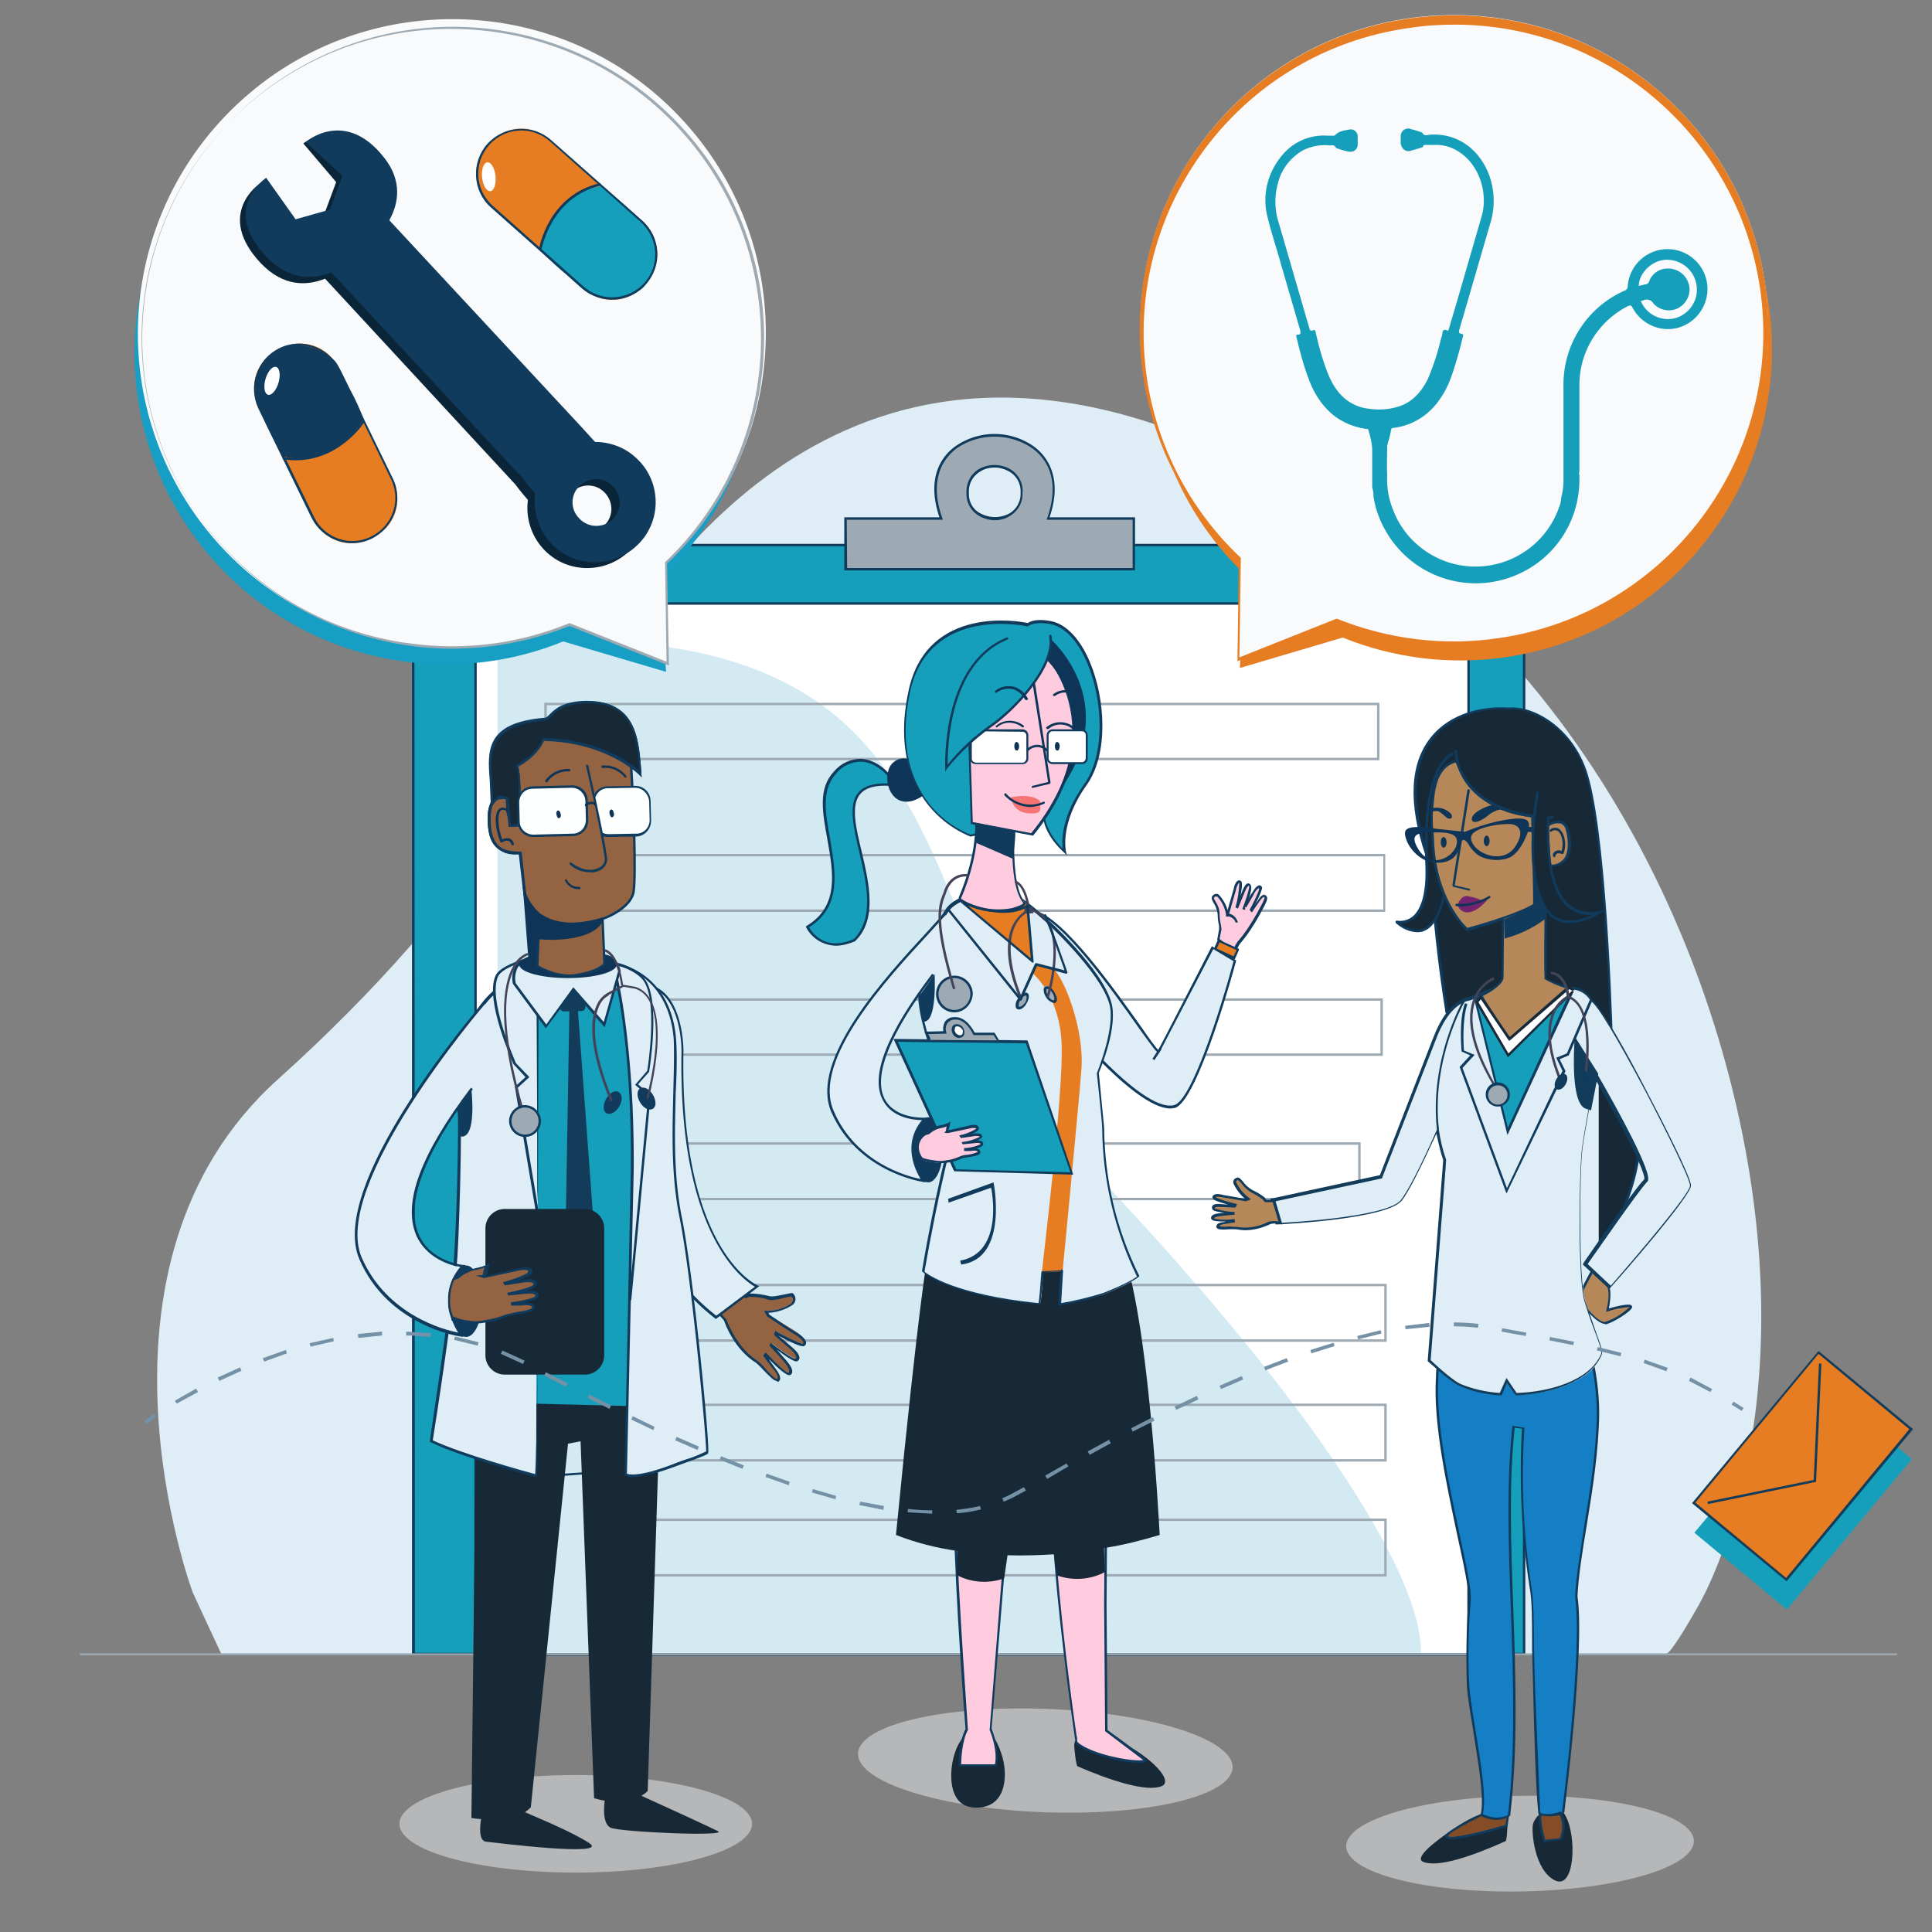 <svg xmlns="http://www.w3.org/2000/svg" width="400" height="400" fill="none" xmlns:v="https://vecta.io/nano"><rect width="100%" height="100%" fill="#808080" stroke="none"/><style><![CDATA[.B{fill:#103b5d}.C{fill:#dfedf6}.D{fill:#172937}.E{fill:#159fbb}.F{fill:#0e3457}.G{fill:#e67d22}.H{fill:#ffccdf}.I{fill:#fff}.J{fill:#133c5b}.K{fill:#9daab4}.L{fill:#b68758}.M{fill:#434359}.N{fill:#946442}.O{fill:#9daab3}.P{fill:#eaeff2}]]></style><path d="M39.9 329.7S14.7 262 57.5 223.5s55-66.9 64.2-81.2 44.5-80.4 119.6-53.7S352.9 185 362.2 242.8 351.3 333 351.3 333s-5 9-6.3 9.4-299.2 0-299.2 0l-5.9-12.7h0z" class="C"/><path d="M315.5 342.5V120.6c0-4.2-3.7-7.8-8.4-7.8H94c-4.6 0-8.4 3.4-8.4 7.8v221.8l229.9.1z" class="E"/><path d="M315.5 342.7H85.3V120.6c0-4.4 3.9-8 8.7-8h213.1c4.8 0 8.7 3.6 8.7 8v221.9h-.2v.2h-.1zm-229.6-.5h229.4V120.6c0-4.1-3.7-7.5-8.2-7.5H94c-4.5 0-8.2 3.4-8.2 7.5l.1 221.6h0z" class="B"/><path d="M98.4 124.9H304V342.5H98.4V124.9Z" class="I"/><path d="M304.3 342.8H98.2V124.7h206.1v218.1zm-205.6-.5h205.1V125.2H98.7v217.1h0z" class="B"/><path d="M103 342.2V133c106.8-6.9 79.3 62.4 129 115.5 35.8 38.4 62.4 75.9 62.2 93.7H103z" fill="#d3eaf2"/><path d="M217.1 107.3c8.1-23-30.3-23-22.2 0h-19.8v10.5h59.6v-10.5h-17.6zm-16.8-5.2c-.1-7.3 11.3-7.3 11.2 0 .1 7.1-11.3 7.1-11.2 0z" class="O"/><path d="M235 118.1h-60.2v-11h19.7c-2.9-8.6.8-12.9 3.3-14.7a14.14 14.14 0 0 1 16.2 0c2.5 1.8 6.2 6.2 3.3 14.7H235v11zm-59.6-.5h59.1v-10h-17.8l.1-.3c3-8.5-.6-12.7-3.1-14.5-4.7-3.2-10.9-3.2-15.6 0-2.4 1.8-6 6-3 14.5l.1.3h-19.9l.1 10h0zm30.6-9.9c-1.1 0-2.3-.3-3.3-.9-1.7-1-2.7-2.8-2.6-4.8-.1-2 .9-3.9 2.6-4.9a6.62 6.62 0 0 1 6.4 0c1.7 1 2.8 2.9 2.6 4.9.1 2-.9 3.8-2.6 4.8-.9.6-2 .9-3.1.9zm0-10.9c-1.1 0-2.1.2-3 .8-1.6.9-2.5 2.6-2.4 4.4-.1 1.8.8 3.5 2.4 4.3 1.9 1 4.1 1 6 0 1.5-.9 2.4-2.6 2.3-4.3.1-1.8-.8-3.5-2.4-4.4-.9-.5-2-.8-2.9-.8z" class="B"/><path d="M286.9 188.8H113.3v-12h173.5v12h.1zm-173.1-.5h172.6v-11H113.8v11h0zm171.9-30.9h-173v-11.9h172.9v11.9h.1zm-172.5-.5h171.9V146H113.2v10.9h0zm168.5 91.6h-150v-12h150v12zm-149.5-.5h149v-11h-149v11zm154.9 29.8H126.2v-12h160.9v12zm-160.4-.5h159.9v-11H126.7v11h0zm160.4 25.3H126.2v-12h160.9v12zm-160.4-.5h159.9v-11H126.7v11h0zm160.4 24.3H126.2v-12h160.9v12zm-160.4-.5h159.9v-11H126.7v11h0zm159.6-107.3H125.2v-11.9h161.1v11.9zm-160.6-.5h160.1v-10.9H125.7v10.9h0zm266.9 124.6H16.7c-.1 0-.2-.1-.2-.2s.1-.2.2-.2h375.9c.1 0 .2.1.2.2s-.1.2-.2.2h0z" class="O"/><path d="M329.8 263.1s-2.9 4.8-2.6 5.8 3.8 5.2 5.3 5 5.7-3 5.3-3.5-4.9.8-4.9.8 1-4 0-5.4l-3.1-2.7h0z" class="L"/><path d="M332.3 274.1c-1.8 0-5.1-4.2-5.4-5.2s2.2-5.2 2.6-6l.1-.2.2.2c1.1.8 2.2 1.8 3.1 2.9.9 1.2.4 4 .2 5.1 1.7-.5 4.3-1.1 4.7-.6.1.1.1.3.1.4-.3.9-4 3.2-5.5 3.5l-.1-.1h0zm-2.5-10.6c-1.1 1.9-2.6 4.8-2.5 5.4.3 1 3.6 5 5 4.8 1.9-.6 3.6-1.7 5.1-3.1-1.6.1-3.1.4-4.5.9l-.4.1.1-.4c.3-1.1.8-4.1 0-5.1s-1.8-1.9-2.8-2.6h0z" class="B"/><path opacity=".5" d="M314.866 391.609c19.88-.315 35.926-5.003 35.839-10.47s-16.273-9.643-36.154-9.328-35.926 5.004-35.839 10.471 16.274 9.643 36.154 9.327z" class="P"/><path d="M319.1 375.4c-.8.5-1.4 1.3-1.7 2.2-.4 1.6.3 9.6 4.5 11.7s4.6-9.2 2.2-13.4-5-.5-5-.5zm-6.9.2l-.1 2.1c0 .6-.1 3.4-.4 3.5-6.7 3-13.8 5.5-17 4.3-2-.8 2-4 6.6-7.1 8.2-5.5 10.9-2.8 10.9-2.8z" class="D"/><path d="M307 375.6c-.1.1-8.3 4-7.4 4.8 1.1 1 12.3-2.3 12.3-2.3l.4-2.4H307v-.1z" fill="#844d28"/><path d="M300.5 380.8c-.4 0-.8 0-1.1-.2-.1-.1-.2-.2-.2-.4.1-.7 2-1.9 6.8-4.3l.8-.4.1-.1h5.6l-.4 2.9h-.2c-1.6.4-8.5 2.5-11.4 2.5h0zm6.6-5l-.8.4c-5.3 2.7-6.5 3.6-6.5 4 .7.5 6.6-.8 11.9-2.4l.3-2h-4.9z" class="B"/><path d="M330.8 292.8c0-4.4-.6-8.8-1.7-13.1l-.1-.3-.3.1c-.1.1-14.5 7.6-30.2.2l-.2-.1-.1.3c-.4 1.7-.7 3.5-.7 5.3-.6 9.4 2.2 22.2 4.4 32.5 1.4 6.4 2.5 11.5 2.3 13.6-.5 5.9-.6 11.8-.3 17.7.2 2.6.8 6.1 1.4 9.8 1 6.3 2.2 13.4 1.5 16.7v.2l.2.1c.9.5 2 .7 3 .7.8 0 1.6-.2 2.4-.5l.1-.1v-.1c1.6-13.6 1.1-28.5.6-42.9-.5-13.5-.9-26.2.3-37.4l2 .3c-.7 11-.2 22.1 1.5 33 .4 2.6.5 6.5.5 12.7l.2 7.5 1.1 26.5c0 .3.4.3.7.4 0 0 4.1.1 4.2-.7 0-.3 4.3-33.7 2.7-44.6.4-4.9 1-9.7 1.9-14.6 1.2-7.3 2.5-15.6 2.6-23.2h0z" fill="#147fc4"/><path d="M309.9 376.8c-1.1 0-2.1-.3-3.1-.7l-.3-.2.1-.4c.7-3.2-.5-10.3-1.5-16.6-.6-3.7-1.2-7.2-1.4-9.8-.2-5.935-.1-11.876.3-17.8.2-2.1-.9-7.1-2.3-13.5-2.2-10.4-5-23.2-4.4-32.6 0-1.8.3-3.6.7-5.4l.2-.5.5.2c15.6 7.4 29.8-.1 30-.2l.5-.3.2.6c1.1 4.3 1.7 8.7 1.7 13.1-.1 7.6-1.4 15.9-2.6 23.2-.9 5.4-1.7 10.4-1.9 14.6 1.6 11-2.7 44.3-2.7 44.6-.2 1.1-4.5.9-4.5.9-.3 0-.9-.1-.9-.6-.5-4.1-.9-17.1-1.1-26.5l-.2-7.5c0-6.2 0-10.1-.5-12.7-1.7-10.9-2.2-21.9-1.6-32.9l-1.5-.2c-1.2 11.1-.8 23.8-.3 37.1.5 14.4 1 29.3-.6 42.9v.3l-.2.1c-.767.522-1.673.801-2.6.8h0 0zm-2.9-1.2c.9.4 1.9.7 2.9.7.8 0 1.6-.2 2.3-.5 1.6-13.6 1.1-28.5.6-42.8-.5-13.5-.9-26.2.3-37.5v-.3l2.5.4v.2c-.7 11-.2 22.1 1.5 33 .4 2.6.5 6.6.5 12.8l.2 7.4 1.1 26.5c0 .1.4.1.5.1 1.5.1 3.9-.1 4-.5s4.3-33.6 2.7-44.5c.2-4.2 1.1-9.3 1.9-14.7 1.2-7.3 2.5-15.5 2.6-23.1 0-4.4-.6-8.8-1.7-13-.2.1-14.7 7.6-30.4.2-.4 1.7-.7 3.5-.7 5.2-.6 9.3 2.2 22.1 4.4 32.5 1.4 6.5 2.5 11.5 2.3 13.7-.5 5.9-.6 11.8-.3 17.7.2 2.6.8 6.1 1.4 9.8 1 6.2 2.2 13.4 1.4 16.7h0z" class="B"/><path d="M318.9 375.5c-.1 1.5.1 3.1.6 4.5l.3 1.1 3.4-.4c.9-1.7.8-3.7-.1-5.4-.1.1-2.8 1-4.2.2h0z" fill="#844d28"/><path d="M319.6 381.4l-.4-1.3c-.5-1.5-.7-3.1-.6-4.6v-.4l.3.2c1.3.7 3.9-.1 4-.2l.2-.1.1.2c1 1.7 1 3.8.1 5.6l-.1.1-3.6.5zm-.5-5.5c0 1.4.2 2.8.6 4.1l.2.9 3-.3a5.75 5.75 0 0 0 0-4.8c-1.3.3-2.6.3-3.8.1z" class="B"/><path d="M331.9 218.1l-.9-1.5v42.8c4.1-5.6 6.8-12.1 8-18.9 2.6-14.2-2.2-13.9-7.1-22.4h0zm-1.6-8c.4.1.7.5.6.9v2.2l2.8 5.2s-1-42-5-57.1c-2.8-10.8-11.7-15.1-16.3-14.6-9-.7-25.6 4.4-17.1 30.2.3 1 .6 1.9 1 2.7.5 10.1 1.6 20.2 3.3 30.2h30.1c.2.1.5.1.6.3h0z" class="D"/><path d="M334 218.4c0-.4-1-42.2-5-57.1-2.7-10.4-11.4-15.3-16.6-14.8-5.1-.4-12.1 1-16.2 6.2-4.3 5.4-4.7 13.6-1.1 24.3l.9 2.6c.6 10.1 1.7 20.2 3.3 30.2h.6c-1.6-10-2.8-20.1-3.3-30.2v-.1c-.3-.8-.6-1.6-.9-2.7-3.5-10.5-3.1-18.5 1-23.8 4-5.1 10.8-6.5 15.8-6.1 4.2-.4 13.2 3.4 16.1 14.4 3.5 13.5 4.7 49 4.9 55.9-.8-1.5-1.6-3.1-2.5-4.6v1c.9 1.6 1.8 3.2 2.6 4.8l.5 1-.1-1h0zm1.9 4.9c-1.4-1.7-2.7-3.5-3.8-5.4-.4-.7-.8-1.3-1.1-1.8v.9l.7 1.2c1.1 1.9 2.4 3.7 3.8 5.4 3.1 3.9 5.1 6.5 3.3 16.7-1.2 6.7-3.8 13-7.8 18.6v.8c4.2-5.7 7.1-12.3 8.3-19.3 1.9-10.4-.2-13.1-3.4-17.1h0z" class="B"/><path d="M340.7 225.5c-2.8-5.3-9.3-17.3-11.2-18.4-.1-.1-.1-.2-.2-.3-.8-1.1-2-1.9-3.4-2.1h-.1l-1.9 1.5c-1.2 0-12-.1-15.5.4.8-.7 1.7-1.3 2.7-1.9l-.2-.4-6.6 2.6c-.5.1-.9.2-1.4.4-2.4 1.1-4.5 3.9-6.1 8.3L286 243.7l-22.6 4.9 1 4.8h.2c.9 0 22.5-1.1 25.5-4.8 1.6-1.9 4.6-8.2 7.5-14.6.405 2.121.906 4.224 1.5 6.3 0 .7-2.1 27.4-3.2 41.4v.1l.1.1c.2.2 4.1 3.9 6.2 4.9 2.6 1.1 5.5 1.8 8.3 1.9h.2l1.2-2.8 2 2.9h.1c6.6-.2 15.3-2.5 17.7-8.3.3-.6-.1-1.7-1-4-.6-1.6-1.5-3.9-2.4-6.9-1.5-4.6-1.1-25.9-.7-30.4.2-2.4.8-5.6 1.4-9l1.3-7.8c6.3 11 11.5 21.1 10.6 22.1-1.8 1.9-12 16.6-12.4 17.2l-.1.2 5.2 4.9.2-.2c1.7-1.9 16.3-18.6 16.5-20.9 0-1.5-5.7-12.9-9.6-20.2h0z" class="C"/><path d="M313.8 288.9l-1.8-2.6-1.1 2.6h-.4c-2.9-.2-5.7-.8-8.4-2-2.1-1-6.1-4.8-6.3-4.9l-.2-.2v-.2l3.2-41.4c-.6-1.8-1-3.6-1.4-5.5-3.5 7.6-5.9 12.3-7.2 13.9-3.1 3.7-23.4 4.8-25.7 4.9h-.4l-1.1-5.3.5-.1 22.2-4.8 10.9-28.1c1.7-4.5 3.8-7.3 6.3-8.4.4-.2.9-.4 1.4-.4 1.4-.6 6-2.4 6.5-2.6l.2-.1.4.9-.2.1c-.7.5-1.5 1-2 1.4 4.1-.4 13.4-.3 14.5-.3l1.9-1.5h.2c1.4.2 2.7 1 3.5 2.2l.1.2v.1c2 1.3 7.9 12.1 11.2 18.5 3.3 6.3 9.6 18.6 9.5 20.2-.2 2.3-13.8 17.9-16.6 21l-.3.4-5.5-5.1.2-.4c1.8-2.6 10.7-15.5 12.5-17.2.5-.6-2.5-7.5-10.3-21.1l-1.2 7.1c-.6 3.4-1.2 6.5-1.4 8.9-.4 4.5-.7 25.8.7 30.3l2.4 6.9c.9 2.5 1.3 3.5 1 4.2-2.5 5.9-11.3 8.2-18 8.4h.2 0zm-1.9-3.6l2.1 3.1c6.5-.2 15.1-2.4 17.5-8.1.2-.5-.2-1.6-1-3.8-.6-1.6-1.5-3.9-2.4-6.9-1.5-4.6-1.1-26-.7-30.5.2-2.4.8-5.6 1.4-9l1.3-7.8.1-.7.4.6c4.5 7.8 11.8 21.1 10.5 22.4-1.8 1.8-11.3 15.6-12.4 17.1l4.8 4.5c6-6.9 16.3-19 16.4-20.7.1-1.2-4.8-11.1-9.4-19.9-5.7-10.7-9.8-17.6-11.1-18.3l-.1-.1c0-.1 0-.1-.1-.1l-.1-.2c-.7-1.1-1.9-1.8-3.2-2l-1.8 1.5h-.1c-.5 0-11.9-.1-15.4.4l-.8.1.5-.5c.8-.7 1.6-1.3 2.5-1.8-1.1.4-5.1 1.9-6.3 2.5h-.1c-.5.1-.9.2-1.3.4-2.4 1.1-4.4 3.8-6 8.2l-11 28.3h-.1l-22.3 4.8.9 4.4c.9 0 22.4-1.1 25.4-4.7 1.3-1.6 3.9-6.5 7.5-14.6l.3-.8.1.8c.3 2.1.8 4.2 1.5 6.2v.1c0 .9-3.1 39.8-3.2 41.4.2.2 4.1 3.9 6.1 4.9 2.6 1.1 5.4 1.7 8.2 1.9l1.4-3.1h0z" class="J"/><path d="M263.7 248.7H262l-.4-.5c-.8-.6-1.6-1.1-2.4-1.5-1-.4-2.5-2.6-2.8-2.6s-.7.2-.7.6c0 .1 0 .2.1.4.6 1.3 1.5 2.4 2.7 3.2l-.5.2-4.6-.8c-1.4-.3-2-.1-1.8.4s2.9 1.1 4.2 1.4c0 .1-.1.2-.1.2-1 0-2.3-.1-2.7-.1-1.4-.1-1.9.2-1.6.7s2.7.7 4.1.8v.2l-2.8.2c-1.3.1-1.7.5-1.4.9s2.9.3 4.2.2v.2l-1.8.4c-1.3.1-1.7.5-1.4.9s3.1 0 3.7.1c2.4.4 4.8 0 6.9-1.2l.9-.1 1.3.2-1.4-4.4h0z" class="L"/><path d="M257.8 254.7c-.6 0-1.3-.1-1.9-.2h-1.3c-1.4.1-2.3.1-2.6-.2a.47.47 0 0 1-.16-.282c-.019-.11.003-.222.06-.318.1-.4.7-.6 1.6-.7l.3-.1c-1.7 0-2.7-.1-2.9-.4a.47.47 0 0 1-.16-.282c-.019-.11.003-.222.06-.318.2-.4.7-.6 1.7-.7l.7-.1h.4c-2.4-.3-2.6-.6-2.6-.8-.1-.2-.1-.4 0-.6.2-.4.9-.5 1.9-.4l1.4.1c-3-.8-3.1-1.1-3.2-1.3s-.1-.5.1-.6c.3-.3.9-.4 2-.1l4.6.8c-1-.8-1.8-1.9-2.4-3.1-.1-.3-.1-.6.1-.9.2-.2.5-.4.8-.4.2 0 .5.2 1.1.9.5.7 1.1 1.2 1.9 1.7.9.4 1.7.9 2.5 1.5l.4.5h1.8l1.5 5.1-1.7-.2-.7.1c-1.7.8-3.5 1.3-5.3 1.3h0zm-2.2-.7h.4c2.3.4 4.7 0 6.7-1.1h.1l.9-.1 1 .1-1.2-4h-1.6l-.5-.6c-.73-.525-1.499-.993-2.3-1.4-.8-.5-1.5-1.1-2-1.8-.2-.3-.5-.5-.8-.8-.1 0-.2.1-.3.2s-.1.3 0 .4c.6 1.2 1.5 2.3 2.6 3.1l.4.3-1 .4h-.1l-4.7-.8c-1-.2-1.4-.1-1.5-.1s0 .1 0 .1 1.1.6 4.1 1.3l.3.1-.1.3-.1.2-.1.2h-.2c-1 0-2.3-.1-2.7-.1-1-.1-1.4.1-1.4.2v.1c1.3.4 2.6.7 3.9.7h.2v.6h-.2l-2.1.2-.7.1c-1.1.1-1.2.4-1.2.4v.1c1.3.3 2.7.3 4 .1h.2l.1.7h-.2l-.7.1-1.1.2c-1.1.1-1.2.4-1.2.4s0 .1.1.1c.7.1 1.4.1 2.1 0 .2.1.6.1.9.1h0z" class="B"/><path d="M303.6 155.7c-.2 0-9.3-3.1-8.2 23.2.6 13.7-6.2 11.9-6.2 11.9s8 7.8 10.3-8.6" class="D"/><path d="M293.3 193c-1.6-.1-3.1-.8-4.3-1.9-.1-.1-.1-.3 0-.4s.2-.1.2-.1c.56.095 1.133.073 1.684-.065a4.11 4.11 0 0 0 1.516-.735c1.4-1.1 3-3.9 2.7-10.8-.6-14.9 2.1-20.4 4.4-22.4 1.1-1 2.6-1.4 4-1.1.1 0 .3.1.3.2s-.1.3-.2.3h-.1c-1.3-.3-2.6.1-3.6 1-2.3 1.9-4.9 7.3-4.2 22 .2 5.7-.7 9.5-2.9 11.2-.8.6-1.8 1-2.8 1 .9.7 2.7 1.7 4.5 1.1 2.4-.8 4-4.2 4.8-10 0-.1.1-.2.3-.2.1 0 .2.2.2.3-.9 6-2.6 9.5-5.1 10.4-.5.2-1 .2-1.4.2h0z" class="B"/><path d="M312.1 234.3l13.4-29.3s-7.8-4.5-20.2 2l6.8 27.3z" class="E"/><path d="M312.1 235l-6.9-28.2.2-.1c12.3-6.5 20.3-2 20.4-1.9l.2.1-.1.2-13.8 29.9h0zm-6.4-27.9l6.5 26.4 13-28.4c-1.2-.6-8.6-3.6-19.5 2z" class="B"/><path d="M301.7 157.7c-4.1.8-4.8 5.4-5.1 9.2-.3 4.7 0 3.5.1 6.9.4 12.9 7.1 18.7 7.1 18.7s9.5-2.5 13.9-5c.2-.1-.4-18.5-.4-18.5l3.9-2" class="L"/><path d="M303.8 192.8c-.1 0-.1 0-.2-.1s-6.9-6-7.2-18.9l-.1-2.4c-.1-1.5-.1-3 0-4.6.3-4.4 1.2-8.6 5.3-9.5.1 0 .3.1.3.2s-.1.3-.2.3c-3.8.8-4.6 4.8-4.9 9-.2 1.5-.2 3-.1 4.5.1.5.1 1.2.2 2.4.3 11.8 6.1 17.7 6.9 18.4 1.1-.3 9.6-2.6 13.6-4.9.1-1.1-.2-11.4-.4-18.3 0-.1.1-.2.1-.2l3.9-2c.1-.1.3 0 .3.1.1.1 0 .3-.1.3l-3.8 1.9c.6 18.4.4 18.4.3 18.5-4.2 2.7-13.7 5.2-13.9 5.3h0z" class="B"/><path d="M320.6 170.7s2.9-2 3.8 1.1c.7 2.4 1 7.4-3.3 7.4" class="L"/><path d="M321.1 179.4c-.1 0-.2-.1-.2-.2s.1-.2.2-.2c1 .1 2-.4 2.7-1.2 1.2-1.6.8-4.5.4-5.9-.1-.6-.5-1.2-1.1-1.4-.8-.1-1.6 0-2.3.5-.1.1-.3 0-.3-.1s0-.3.1-.3c.8-.6 1.8-.8 2.8-.6.7.3 1.3 1 1.4 1.8.5 1.5.9 4.5-.5 6.3-.8.9-2 1.4-3.2 1.3h0z" class="B"/><path d="M311.2 190.3l-.1 12.1c-.1 1.7-4 3.6-4.4 3.7s5.9 9 5.9 9l12-10.5c-1.6-.5-3.1-1.2-4.6-1.9-.2-.3 0-15.7 0-15.7" class="L"/><path d="M312.6 215.3c-.1 0-.1-.1-.2-.1-6.1-8.7-6-9.1-5.9-9.2 0-.1.1-.1.2-.2.4-.1 4.1-2 4.2-3.4.1-1.6.1-12 .1-12.1s.1-.2.2-.2.2.1.2.2l-.1 12.1c-.1 1.6-3.4 3.4-4.3 3.8.5 1 3.5 5.5 5.6 8.5l11.5-10.1c-1.5-.5-3-1.1-4.3-1.9 0-.1-.2-.3 0-15.8 0-.1.1-.2.2-.2s.3.1.2.3v15.6c.3.2 2.5 1.1 4.5 1.8.1 0 .1.1.2.2 0 .1 0 .2-.1.2l-12 10.5c0 .1-.1.1-.2 0h0z" class="B"/><path d="M301.8 187.3s.5-1.6 1.7-1.8c1.1.1 2.2.4 3.2.9l1.7-.7s-2.1 3-4.4 3.2c-1.1.1-2-.6-2.2-1.6z" fill="#742370"/><path d="M313.8 167.7c-1.8-1.2-4.1-1.5-6.2-.6-3.3 1.4-3.1 2.7-2.6 3s1.7-.2 2.9-1.1c1.6-1.5 3.9-1.9 5.9-1.3h0zm-13.3.9c-1.3-1.5-3.5-1.8-5.2-.8v.5s2-.6 2.6-.3c1.2.7 1.6 1.6 2.3 1.5s.3-.8.3-.9h0z" class="F"/><path d="M300.5 154s1.1 17.1 23.1 15.2c15.6-1.3-10.2-17.2-10.2-17.2l-12.9 2h0z" class="D"/><g class="B"><path d="M321.3 169.6c-1.5 0-18.8-.3-20.2-14.1 0-.1.1-.3.2-.3s.3.1.3.2c1.5 13.8 19.7 13.6 19.8 13.6s.3.1.3.2-.1.3-.2.3h-.2v.1z"/><path d="M304.2 184.4l-3.3-.8c-.1 0-.2-.2-.2-.3l3.1-19.7c0-.1.1-.2.3-.2s.2.1.2.3v.1l-3.1 19.5 3 .7c.1 0 .2.2.2.3 0 0-.1 0-.2.1z"/></g><path d="M291.3 174.2c.8 1.8 2.3 3.3 4.2 4.1 2.3.7 4.9.3 6-1.4.3-.5.5-1 .9-2 .2-.5 0-.8.3-.9.1 0 .2-.1.3-.1s.2 0 .3.1a2.36 2.36 0 0 1 .8.9c.3.6.8 1.1 1.3 1.6 1.4 1.5 4.8 2 7 1.1s3.6-4.4 3.9-5.3.5-2.2-.4-2.6-2.8-.3-6 .4c-2.2.5-4.3 1.2-6.3 2-.2.1-.4.1-.6.1-.3 0-.5 0-.8-.1l-4.8-.5c-3.2-.5-5.1-.5-6 0s-.4 1.8-.1 2.6h0zm13.3-1c.3-1.6 4.7-2.6 7.9-2.6 2.2.1 3 1.7 1.5 4.2-2.7 5-9.9 1.4-9.4-1.6zm-9.6-.8c3.1-.1 6.2-.3 6.6 1.4.6 2.9-4.9 6.8-7.9 2.1-1.6-2.6-.8-3.3 1.3-3.5h0z" class="F"/><path d="M311.9 247.1l-9.7-26.2 2.2-2.4-1.8-.8v-.1c0-.3-.6-6.4.7-9.9l.5.2c-1.1 3.2-.8 8.6-.7 9.6l2.2.9-2.5 2.7L312 246l11.5-24.3-1.3-2.7 2.2-.9 4.8-11.2.5.2-4.9 11.4-1.9.8 1.2 2.4v.1l-12.2 25.3h0z" class="B"/><path d="M325.8 205.2l-13.5 13.3-6.4-11 .8-1 5.9 8.7 12.3-10.6 1 .5" class="I"/><path d="M312.2 218.9l-6.7-11.4 1.1-1.4 5.9 8.7 12.2-10.6 1.1.6-.2.4.2.2-13.6 13.5h0zm-6.1-11.4l6.2 10.6 13.2-13-.6-.3-12.4 10.7-.2-.2-5.7-8.4-.5.6h0z" class="D"/><path d="M326 214.8v.3c-.1 2-.9 13.8 2.5 14.5l.9.3 1.5-7.6-4.8-7.6" class="J"/><g class="M"><path d="M328.4 223.3l-.5-.1c0-.1 2.5-14.9-3.4-16.6l.1-.5c6.3 1.9 3.9 16.6 3.8 17.2h0z"/><path d="M322.9 223.9c-5.9-14.3 1.2-17.5 1.5-17.7l.2.5c-.1 0-7 3.2-1.2 17l-.5.2z"/></g><path d="M329.259 224.848c.52-.315.524-1.259.01-2.11s-1.353-1.285-1.873-.971-.524 1.259-.01 2.109 1.353 1.286 1.873.972zm-5.12-.341c.497-.861.474-1.805-.052-2.108s-1.356.147-1.853 1.008-.473 1.805.053 2.109 1.355-.148 1.852-1.009z" class="B"/><path d="M324.4 206.4c-.7-4.8-3.2-4.7-3.3-4.7v-.5c.1 0 3.1-.2 3.9 5.1l-.6.1h0zm-14.6 19.4c-4.8-7.8-6.4-14-4.9-18.6.7-2.2 2.3-3.9 4.3-4.9l.2.5c-1.9.9-3.4 2.5-4 4.6-1.5 4.4.2 10.6 4.8 18.2l-.4.2h0z" class="M"/><path d="M310.1 228.8a2.2 2.2 0 1 0 0-4.4 2.2 2.2 0 1 0 0 4.4z" class="K"/><path d="M310.1 229.1c-1.4 0-2.5-1.1-2.5-2.5s1.1-2.5 2.5-2.5 2.5 1.1 2.5 2.5-1.1 2.5-2.5 2.5zm0-4.4c-1.1 0-2 .9-2 2s.9 2 2 2 2-.9 2-2c.008-.265-.038-.529-.135-.775s-.245-.47-.432-.658-.411-.334-.658-.432-.51-.143-.775-.135h0zm10.1-34.9l-.3-1.4v-.1l-.5-1.2-1.7-4.2-.1 4.8-6.2 2.6.1 4c3.1-.8 6-2.2 8.5-4.1v-.3l.2-.1h0z" class="B"/><path d="M316 172.2l.1-1 3.7.2-.1 1-3.7-.2z" class="F"/><path d="M303.1 207.2s-7 12-5.4 26.7z" class="C"/><path d="M297.5 233.9c-1.6-14.6 5.4-26.7 5.4-26.8l.4.2c-.1.1-7 12.1-5.4 26.5l-.4.1h0z" class="J"/><path d="M216.2 169.6s.3 3.2 4.2 6.7c0 0-1.5-5.7 4.3-14 7.1-10 1.5-32-7.2-33.5-3.6-.6-4.7.4-4.7.4s-20.3-4.6-24.5 13.4 5.1 27.2 12.6 30.3l15.3-3.3h0z" class="E"/><path d="M220.9 177.1l-.6-.6c-3.3-3-4.1-5.8-4.2-6.6l-15.1 3.3h-.1c-8.7-3.6-16.6-13.4-12.7-30.6 4-17.4 22.9-14 24.6-13.6.4-.3 1.7-1 4.8-.4s6.1 3.7 8.1 8.6c3.1 7.4 3.9 18.8-.7 25.3-5.7 8-4.3 13.7-4.3 13.8l.2.8h0zm-4.5-7.8v.3s.4 2.9 3.6 6.1c-.2-1.8-.2-6.8 4.5-13.4 4.5-6.4 3.7-17.6.7-24.8-2-4.8-4.8-7.8-7.8-8.3-3.4-.6-4.4.4-4.5.4l-.1.1h-.1c-.2-.1-20.1-4.4-24.2 13.2-3.8 16.8 3.9 26.4 12.4 29.9l15.5-3.5h0z" class="B"/><path d="M254.1 189.5c-.2-1.5-.8-3-1.9-4.2-.3-.3-.7-.3-.9 0-.1.1-.1.2-.2.3-.1.3 1.3 2.4 1.2 3.4.001.842.102 1.681.3 2.5l.1.7-.4 2.1 3.3 2.6.4-1.3.5-.8c1.6-1.8 2.9-3.9 4.1-6 .3-.6 1.8-3 1.5-3.5s-.8-.2-1.5.9l-1.5 2.1-3.6-1.4-1.4 2.6" class="H"/><path d="M255.7 197.5l-3.7-2.9.4-2.2v-.7c-.198-.819-.299-1.658-.3-2.5-.1-.8-.4-1.6-.8-2.2-.4-.7-.5-1-.4-1.3s.4-.5.7-.6.6 0 .8.2c1.1 1.2 1.8 2.7 2 4.3l-.5.1c-.2-1.5-.8-2.9-1.8-4-.1-.1-.2-.1-.4-.1s-.3.2-.4.3c0 .1.2.5.4.8.5.8.8 1.6.8 2.5 0 .8.1 1.6.3 2.4l.1.8-.4 2 2.9 2.3.3-.9.5-.8c1.6-1.8 2.9-3.9 4.1-6l.2-.4c.9-1.6 1.4-2.6 1.3-2.8 0 0 0-.1-.1-.1s-.5.2-1 1l-.7 1-.8 1.2-.4-.3.9-1.2.7-.9c.5-.9 1-1.3 1.4-1.2.2 0 .4.2.5.4.2.4-.1 1.2-1.3 3.3l-.2.4c-1.2 2.1-2.5 4.2-4.1 6l-.4.7-.6 1.4h0z" class="B"/><path d="M254.1 189.7l1.6-5.6c.3-1.4.8-1.9 1.1-1.5s-.6 4.5-.7 5.2" class="H"/><path d="M254.3 189.8l-.5-.1 1.6-5.6c.2-1.1.6-1.7 1-1.8.2-.1.4 0 .6.2.3.3.1 2.1-.7 5.4l-.5-.1c.5-1.6.7-3.3.8-5h-.1s-.4.4-.6 1.4l-1.6 5.6z" class="B"/><path d="M256.1 188l1.4-3.4c.5-1.3 1-1.7 1.3-1.3s-1.1 4.4-1.4 5" class="H"/><path d="M257.7 188.4l-.5-.2c.5-1.2 1.6-4.4 1.4-4.8 0 0 0-.1-.1 0s-.3.1-.8 1.3l-1.4 3.4-.5-.2 1.4-3.4c.4-1 .8-1.6 1.2-1.6a.55.55 0 0 1 .293.078c.088.053.16.13.207.222.7.6-1.1 5.1-1.2 5.2h0z" class="B"/><path d="M257.7 188l1.8-3c.7-1.1 1.2-1.4 1.4-.9s-1.6 4.1-2 4.6" class="H"/><path d="M259.1 188.7l-.4-.3c.5-.8 2-3.9 2-4.4 0 0 0-.1-.1-.1s-.4.2-.9 1l-.3.6-1.4 2.4-.4-.3 1.4-2.4.4-.6c.5-.9 1-1.3 1.4-1.3.2 0 .4.2.5.4.1.9-2.2 5-2.2 5h0z" class="B"/><path d="M252.4 194.7l4 1.8-.8 1.8-4-1.8.8-1.8h0z" class="G"/><path d="M255.5 198.6h-.1l-4-1.8c-.1 0-.1-.1-.1-.1v-.2l.8-1.8c0-.1.1-.1.1-.1h.2l4 1.8c.1 0 .1.1.1.1v.2l-.8 1.8c0 .1-.1.1-.2.1zm-3.6-2.2l3.5 1.6.6-1.3-3.5-1.6-.6 1.3z" class="B"/><path d="M218.2 208.4s17.8 22.6 25 20.7c4.7-1.2 12.5-30.2 12.5-30.2l-4.6-2.7-11.2 21.5c-.5.7-17.2-26.6-25.6-29 0 0-5.8-.7-6.9 4.8s10.8 15 10.8 14.9" class="C"/><g class="B"><path d="M242.3 229.5c-7.6 0-23.4-19.7-24.3-20.8-.8-.6-12.1-9.7-10.9-15.2s7.2-5 7.2-5c6.2 1.8 16.5 16.4 22.1 24.3 1.5 2.2 2.9 4.1 3.4 4.6 1-1.8 7.5-14.5 11-21.3l.1-.2 5 2.9v.2c-.3 1.2-7.9 29.1-12.7 30.4-.3 0-.6.1-.9.1h0zm-28.6-40.6c-2.9-.2-5.5 1.8-6.1 4.6-1.2 5.3 10.6 14.6 10.7 14.7.2.2 16.5 20.7 23.9 20.7.3 0 .6 0 .9-.1 3.6-.9 9.6-19.8 12.3-29.8l-4.2-2.5-11.1 21.3-.1.1h-.2c-.3 0-.8-.6-3.9-4.9-5.5-7.8-15.8-22.4-21.8-24.1.1 0-.1 0-.4 0h0z"/><path d="M238.6 219.2l1.5-2.3.4.3-1.5 2.3-.4-.3zm17.2-28.2c0-.1-.2-1.1-1.9-1.4l.1-.5c1.1 0 2 .8 2.3 1.9h-.5 0z"/></g><path opacity=".5" d="M255.195 365.976c.224-5.905-16.954-11.35-38.368-12.162s-38.954 3.318-39.178 9.224 16.954 11.35 38.368 12.161 38.954-3.318 39.178-9.223z" class="P"/><path d="M235.6 362.7c4.6 3.1 6.9 6.3 4.9 7.1-3.1 1.3-10.7-1.2-17.4-4.1-.3-.1-.7-3.6-.7-4.5.079-.608.361-1.172.8-1.6-.1.1 6.9-.7 12.4 3.1h0zm-38.6 3.6c-.3 3.5.4 8.5 6 7.9s5.6-7.2 4.4-10.9-2.5-4.6-2.5-4.6c-5.6-2.4-7.6 4.1-7.9 7.6z" class="D"/><path d="M208.3 316.2h-10.6c.4 15.2 2.4 41.6 2.4 41.6-1.4 2.4-1.4 7.5-1.4 7.5h7.5c.7-3.3-1.1-7.5-1.1-7.5l3.2-41.6zm20.7 42.1l-.2-26.1.1-14.6h-10.7c1 16.5 3.9 37 4.6 41.8 0 .5.1 1 .2 1.5 3.1 2.8 12.8 4.4 14.2 3.6.2-.2-8.2-6.2-8.2-6.2z" class="H"/><path d="M229.3 358.2l-.2-26 .1-14.6h-.5l-.1 14.6.2 26.2.1.1 7.8 5.9c-2 .4-10.6-1.1-13.6-3.7-.1-.2-.1-.4-.1-.6s0-.5-.1-.7c-.8-5.4-3.6-25.6-4.5-41.8h-.5c1 16.3 3.8 36.5 4.6 41.9 0 .2.1.5.1.7.1.5.1.8.2.9 2.6 2.3 9.8 3.9 13 3.9.5 0 1 0 1.4-.2l.1-.1v-.1c0-.3.1-.6-8-6.4h0zm-20.5-42.9h-.5l-3.4 42.8v.1s1.7 3.9 1.1 7.1h-7c0-1 .2-5.1 1.4-7.1v-.1c0-.4-2-27.4-2.4-42.3h-.5c.3 14.5 2.2 40.1 2.4 42.2-1.4 2.5-1.4 7.3-1.4 7.5v.2h7.9v-.2c.7-3.2-.9-7-1.1-7.6l3.5-42.6h0z" class="B"/><path d="M240.1 317.8s-3-60.3-10.5-62.5-37.6 5.2-37.6 5.2-1.6 7.3-6.5 57.3c4.091 1.589 8.353 2.696 12.7 3.3l-.1 5c3 1.6 6.6 1.8 9.8.7l.7-4.8c3.2.1 6.4 0 9.6-.2l.7 4.4c3.2 1.1 6.8.9 9.8-.7l-.1-5c4-.6 7.8-1.6 11.5-2.7z" class="D"/><path d="M196.2 188.4c-9.8 14.3-5.2 23.7-1.2 34.4s5 .3 1.1 16.4c-3 12.6-4.9 24.1-4.9 24.1s4.7 4.7 24.1 6.7c.3 0 .7-6.7.7-6.7l3.9-.2-.4 7c3-.5 6-1.2 9-2.1 6.4-2.6 7.2-3.6 7.2-3.6-4.729-9.543-7.193-20.049-7.2-30.7 0-1.5-1.1-11.4-1.1-11.4s4-9.4 2.6-14.4c-2-7-13.8-17.6-13.8-17.6s-5.7-5.4-8.5-5.7-9.6 1-11.5 3.8h0z" class="C"/><path d="M218 200.5c-.3-.1-.6-.1-.9-.1l-2.4-.7-1 1.7c-.1 0 5.7 4.4 6.1 14.8s-4.1 46.8-4.1 47.2c1.4 0 2.9-.1 4.3-.2 0-.3 3.3-33.8 3.9-41.9s-3.5-18.8-5.9-20.8h0zm-4.2 1.2h-.1.1z" class="G"/><path d="M219.4 270.3c-.1 0-.1 0-.2-.1s-.1-.1-.1-.2l.4-6.8-3.4.2-.7 6.6c-.1 0-.1.1-.2.1-19.2-2-24-6.6-24.2-6.8-.1-.1-.1-.1-.1-.2s1.9-11.6 4.9-24.1l1.8-7.1c.8-2.9.8-2.9.2-3.6s-1.7-1.8-3.1-5.6l-.8-2.1c-3.7-9.8-7.2-19 2-32.5 2-2.9 8.9-4.4 11.7-4.1s8.4 5.6 8.7 5.8c.5.4 11.9 10.8 13.8 17.8 1.4 4.9-2.2 13.6-2.6 14.5l1.1 11.4c.1 10.6 2.5 21 7.2 30.5.1.1.1.2 0 .3 0 0-1 1.1-7.3 3.7-2.9 1.1-5.9 1.8-9.1 2.3h0zm.4-7.5c.1 0 .1 0 .2.1 0 .1.1.1.1.2l-.4 6.7c2.9-.5 5.8-1.2 8.7-2.1 5.1-2 6.6-3.1 7-3.4-4.6-9.5-7.1-20-7.2-30.6 0-1.5-1.1-11.3-1.1-11.4v-.1c0-.1 3.9-9.4 2.6-14.3-1.9-6.8-13.5-17.4-13.7-17.5s-5.7-5.4-8.4-5.6-9.4 1.2-11.2 3.9c-9.1 13.3-5.6 22.4-2 32.1l.8 2.1c1.4 3.8 2.4 4.9 3 5.5.8.8.7.9-.1 4l-1.8 7c-1.9 7.9-3.5 15.9-4.9 23.9.8.6 6.2 4.7 23.6 6.5.2-.7.4-3.7.6-6.4 0-.1.1-.2.2-.2l3.9-.2.1-.2h0z" class="B"/><path d="M212.5 187l1 11.6-14.7-12.3c0-.1 8.8 4.1 13.7.7h0z" class="G"/><path d="M202.3 169.9c.3 8-3.4 15.9-3.4 15.9v.4c3.2 2.1 7.1 2.8 10.9 2 .7-.2 1.3-.4 2-.7.2-.1.5-.3.6-.5-3.3-3.3-2.3-15.4-2.3-15.4" class="H"/><path d="M206.6 188.8c-2.8.1-5.6-.8-8-2.3-.1-.1-.1-.1-.1-.2v-.4-.1c0-.1 3.7-8 3.4-15.8 0-.1.1-.2.2-.3.1 0 .3.1.3.2.3 7.6-3.1 15.4-3.4 16v.2c3.2 2 7 2.6 10.6 1.9.6-.2 1.3-.4 1.9-.7l.4-.3c-3.1-3.6-2.2-15-2.2-15.5 0-.1.1-.2.2-.2s.2.1.2.3c0 .1-.9 12.1 2.2 15.3 0 0 .1.1.1.2s0 .1-.1.2c-.2.2-.4.4-.7.6-.6.3-1.3.5-2 .7-.9.1-1.9.2-3 .2h0z" class="B"/><path d="M184.1 160.6s-5.4-6.9-11.3-.7c-7.3 7.6 6.8 24.4-5.7 32 0 0 2.8 5.9 9.8 2.7 9.8-9.8-10.2-33.3 7.4-32.2l-.2-1.8h0z" class="E"/><path d="M173 195.8c-2.6-.1-4.9-1.5-6.1-3.8-.1-.1 0-.3.1-.3 6.8-4.1 5.5-11.1 4.3-17.9-1-5.5-2-10.6 1.4-14.1 1.4-1.7 3.5-2.6 5.6-2.6 3.5.2 5.9 3.2 6 3.4 0 0 0 .1.1.1l.2 1.8c0 .1 0 .1-.1.2s-.1.1-.2.1c-3.1-.2-5.1.4-6.2 1.7-2 2.3-.9 7 .3 11.9 1.5 6.5 3.3 14-1.3 18.5l-.1.1c-1.2.5-2.6.9-4 .9h0zm-5.5-3.8c.6 1 3.3 5.1 9.3 2.4 4.3-4.4 2.6-11.6 1.1-18-1.2-5.1-2.3-9.8-.2-12.3 1.2-1.4 3.2-2 6.3-1.9l-.1-1.4c-.3-.4-2.6-3-5.6-3.1-2 0-4 .9-5.2 2.5-3.1 3.3-2.2 8.3-1.2 13.7 1.1 6.7 2.4 13.8-4.4 18.1h0z" class="B"/><path d="M217.1 136.2s14 15.3-3.4 36.5l-12.5-2.4-.5-16.3" class="H"/><path d="M213.8 173l-12.8-2.4-.5-16.5c0-.1.1-.2.2-.2s.2.1.2.2l.5 16.1 12.1 2.3c16.9-20.7 3.5-35.9 3.4-36.1-.1-.1-.1-.2 0-.3s.3-.1.4 0c.1.2 13.9 15.7-3.4 36.9h-.1 0z" class="B"/><path d="M187.8 157.1c-1.8-.4-3.5.8-3.9 2.5 0 .1 0 .2-.1.4-.7 3.6 2.1 8.2 7.2 4.8-1.5-2.3-2.6-5-3.2-7.7h0z" class="F"/><path d="M202 151.1h9.7a.94.94 0 0 1 .393.058c.125.047.239.121.334.215s.168.209.215.334a.94.94 0 0 1 .058.393v4.8a.94.94 0 0 1-.058.393c-.047.125-.121.239-.215.334s-.209.168-.334.215a.94.94 0 0 1-.393.058H202a.94.94 0 0 1-.393-.058c-.125-.047-.239-.121-.334-.215s-.168-.209-.215-.334a.94.94 0 0 1-.058-.393v-4.8c0-.5.4-1 1-1z" class="I"/><g class="B"><path d="M211.7 158.2H202c-.7 0-1.2-.6-1.2-1.2v-4.8c0-.7.6-1.2 1.2-1.2h9.7c.7 0 1.2.6 1.2 1.2v4.9c0 .6-.5 1.1-1.2 1.1zm-9.7-6.8c-.4 0-.8.3-.8.8v4.9c0 .4.3.7.8.8h9.7c.4 0 .7-.3.8-.8v-4.8c0-.4-.3-.8-.8-.8l-9.7-.1z"/><path d="M216.8 155.6c-.1 0-.1 0-.2-.1-.9-1-2.5-1.1-3.5-.2l-.1.1c-.1.1-.3.1-.4 0s-.1-.2 0-.3c1.2-1.2 3.1-1.2 4.2 0l.1.1c.1.1.1.3 0 .4 0 0 0 .1-.1 0z"/></g><path d="M209.2 165.1c.92-.199 1.859-.299 2.8-.3 1.2 0 2.9.4 3.3 1.1s0 1 0 1 .6 1.4-1.2 1.5-4.1-.2-4.9-3.3h0z" fill="#f77474"/><path d="M217.5 132.3s15.2 13.1 1.8 31.5c0 0 8.1-16.3-2.7-27.3.3-.6.6-1.3.9-1.9.1-.8.1-1.6 0-2.3h0z" class="F"/><path d="M217.9 151.1h6.1a.94.94 0 0 1 .393.058c.125.047.239.121.334.215s.168.209.215.334a.94.94 0 0 1 .058.393v4.8a.94.94 0 0 1-.058.393c-.047.125-.121.239-.215.334s-.209.168-.334.215a.94.94 0 0 1-.393.058h-6.1a.94.94 0 0 1-.393-.058c-.125-.047-.239-.121-.334-.215s-.168-.209-.215-.334a.94.94 0 0 1-.058-.393v-4.8c0-.5.4-1 1-1z" class="I"/><path d="M224 158.2h-6.1c-.7 0-1.2-.6-1.2-1.2v-4.8c0-.7.6-1.2 1.2-1.2h6.1c.7 0 1.2.6 1.2 1.2v4.9c0 .6-.5 1.1-1.2 1.1zm-6.1-6.8c-.4 0-.7.3-.8.7v4.9c0 .4.3.8.8.8h6.1c.4 0 .7-.3.8-.8v-4.8c0-.4-.3-.8-.8-.8h-6.1 0zM198.8 261c9.3-1.7 6.4-15.1 6.4-15.1l-8.8 3.1-.1-.8 9.4-3.4s3.2 15.8-6.7 17l-.2-.8h0zm3.3-86.5l7.6 3.3s.8-5.7.4-5.8l-7.9-1.6-.1 4.1zm-11.9 31.9l.9 5.1c3 .5 2.4-9.8 2.4-9.8l-3.3 4.7h0zm-1.3 31.8c0 3.7 1.7 6.6 3.3 6.6s3-3 3-6.8-1.4-6.7-3-6.7-3.3 3.1-3.3 6.9z" class="B"/><path d="M185.4 215.4l27.1.3 9.4 27.2-24.1-.6-12.4-26.9z" class="E"/><path d="M222.2 243.2l-24.6-.7-.1-.1-12.5-27.3 27.7.3.1.2 9.4 27.6zm-24.2-1.1l23.6.6-9.2-26.7-26.5-.3 12.1 26.4z" class="B"/><path d="M206.7 215.4l-.8-1.4h-4.1s-1.6-3.5-4.2-3.2c-1.2.1-2.1 1.1-2 2.3 0 .2.1.4.1.6l-3.9.1.6 1.5" class="K"/><path d="M206.5 215.5l-.8-1.2h-4.1l-.1-.1s-1.5-3.4-3.9-3.1c-.6 0-1.1.3-1.5.8-.156.27-.255.569-.289.879s-.004.623.089.921l.1.3-3.8.1.5 1.1-.5.2-.8-1.8 3.9-.1c-.1-.6 0-1.3.3-1.9.4-.6 1.1-1 1.8-1 2.5-.3 4 2.5 4.4 3.2h4.1l.9 1.5-.3.2z" class="B"/><path d="M199.106 214.491c.461-.305.513-1.037.116-1.636s-1.091-.836-1.552-.531-.512 1.037-.115 1.636 1.091.836 1.551.531z" class="I"/><path d="M198.6 214.9c-.6 0-1.2-.4-1.4-1-.2-.4-.2-.8-.1-1.2.043-.142.12-.27.225-.375s.233-.182.375-.225c.7-.2 1.5.2 1.8.9.2.4.2.8.1 1.2-.043.142-.12.27-.225.375s-.233.182-.375.225c-.1 0-.2 0-.4.1zm-.4-2.4h-.2c-.2.1-.3.2-.3.4-.2.6.2 1.2.8 1.4.2 0 .3.1.5 0s.3-.2.3-.4c.1-.3.1-.6-.1-.8-.3-.4-.6-.6-1-.6h0z" class="B"/><path d="M201.5 236.4l-2.1.2c1-.2 3.4-.7 3.5-1.2s-.4-.7-1.9-.5l-2.1.3s0-.1-.1-.1c1-.3 3.3-1 3.4-1.4s-.5-.7-1.9-.3l-4.3.9.4-1.5c-.6.3-1.2.5-1.8.6-.8.2-1.6.6-2.2 1.2l-.7.2s-3.1 1.8-.8 5.2l.5.3c.8.2 1.5.3 2.3.4s1.6.1 2.3-.1h.1c.9-.1 1.9-.4 2.7-.8.6-.3 3.5-.5 3.7-1s-.3-.8-1.7-.6c-.4.1-.6 0-1.1 0v-.2c1-.1 3.1-.5 3.4-.9s-.3-.8-1.6-.7h0z" class="H"/><path d="M195 240.8c-.4 0-.8 0-1.2-.1-.8 0-1.6-.2-2.4-.4h-.1l-.6-.4c-.7-.9-1-2.1-.8-3.3.3-.9.9-1.7 1.7-2.2l.7-.2c.7-.6 1.4-1 2.3-1.2.6-.1 1.2-.3 1.7-.5l.5-.3-.4 1.8 4-.9c1.1-.3 1.8-.3 2.1.1a.47.47 0 0 1 .1.6c-.1.3-.5.6-1.3.9 1-.1 1.6-.1 1.9.2.1.2.2.4.1.6s-.5.4-1 .6c.6 0 1 .1 1.2.4.1.2.1.4 0 .6s-.6.5-1.4.7c.3 0 .6.1.8.4.1.2.1.4 0 .6-.2.4-1.1.6-2.6.8-.4.1-.9.1-1.3.3-.9.4-1.8.7-2.8.8-.4.1-.8.1-1.2.1h0zm-3.4-.9c.7.2 1.5.3 2.2.4s1.5.1 2.2-.1h.1c.9-.1 1.8-.4 2.7-.8.5-.2 1-.3 1.4-.3.8-.1 1.5-.3 2.2-.6v-.1s-.2-.3-1.4-.1h-1.4v-.6h.2c1.1-.1 2.2-.3 3.2-.8v-.1s-.2-.3-1.4-.1l-2.1.2h-.2l-.2-.4.3-.1c1.2-.1 2.3-.5 3.4-1v-.1c-.1-.1-.5-.2-1.6 0l-2.1.3h-.2l-.1-.2-.2-.3.3-.1c1.1-.2 2.2-.7 3.2-1.3v-.1s-.5-.2-1.6.1l-4.3.9h-.1l-.6-.1.3-.3.2-1c-.4.2-.9.3-1.4.4-.8.2-1.5.6-2.1 1.1l-.1.1-.7.2c-.7.4-1.2 1.1-1.4 1.9-.2 1 .1 2 .7 2.8l.6.2z" class="B"/><path d="M195.9 189.1c-6.5 7.5-28.9 28.5-23.5 41s18.8 14.3 18.8 14.3-5.2-6.8.3-12.8c0 0-22 1.3 1.8-29.9" class="C"/><path d="M191.7 244.8l-.6-.1c-.1 0-13.6-2-19-14.5-4.6-10.8 11.2-27.9 19.7-37.1l3.8-4.2.4.3-3.8 4.2c-8.4 9.1-24.2 26.1-19.6 36.6 4.6 10.8 15.4 13.6 18 14.1-1-1.7-3.9-7.1.3-12.2-1.6 0-6.2-.4-8.1-4.1-2.7-5 .8-13.8 10.2-26.2l.4.3c-11.6 15.2-12 22.4-10.2 25.7 2.2 4.1 8.1 3.8 8.2 3.8h.6l-.4.4c-5.4 5.8-.5 12.2-.3 12.5l.4.5h0z" class="B"/><path d="M197.6 209.4a3.6 3.6 0 1 0 0-7.2 3.6 3.6 0 1 0 0 7.2z" class="K"/><path d="M197.6 209.6a3.8 3.8 0 0 1-3.8-3.8 3.8 3.8 0 0 1 3.8-3.8 3.8 3.8 0 0 1 2.687 1.113 3.8 3.8 0 0 1 1.113 2.687c-.1 2.1-1.8 3.8-3.8 3.8h0zm0-7.1a3.33 3.33 0 0 0-3.3 3.3 3.33 3.33 0 0 0 3.3 3.3 3.33 3.33 0 0 0 3.3-3.3 3.33 3.33 0 0 0-3.3-3.3z" class="B"/><path d="M212.265 207.674c.507-.79.617-1.624.245-1.862s-1.084.208-1.591.999-.617 1.624-.245 1.862 1.085-.208 1.591-.999z" class="K"/><path d="M211 209c-.1 0-.3 0-.4-.1-.092-.047-.169-.119-.222-.207a.55.55 0 0 1-.078-.293c-.1-.6.1-1.2.5-1.7.6-.9 1.4-1.4 1.9-1.1s.4 1.2-.2 2.2c-.2.4-.5.7-.9 1-.2.1-.4.2-.6.2zm1.4-2.9c-.5.1-.9.5-1.1.9-.3.4-.4.9-.4 1.3 0 .1 0 .1.1.1.1.1.3 0 .5-.1.3-.2.6-.5.8-.8.3-.7.3-1.3.1-1.4z" class="B"/><path d="M218.14 206.999c.372-.239.262-1.073-.246-1.863s-1.221-1.237-1.592-.998-.262 1.073.246 1.863 1.221 1.236 1.592.998z" class="K"/><path d="M218.2 207.6h-.2c-.6-.2-1.1-.6-1.4-1.1-.6-.9-.7-1.9-.2-2.2s1.3.1 1.9 1.1c.2.4.4.8.5 1.2s0 .8-.3 1c-.1.1-.2.1-.3 0zm-1.4-2.9c-.3.1-.2.8.2 1.5.2.4.6.8 1 .9h.2c.1-.1.1-.2.1-.5-.1-.4-.2-.7-.4-1-.2-.4-.6-.7-1.1-.9h0z" class="B"/><path d="M217.2 190.9c-.7-1.3-1.9-2.2-3.4-2.6v-.5h-.6c-.9-5.3-3-5.5-3.1-5.5v.5s1.8.2 2.6 5h-.6v.9c-1.1.8-2 1.9-2.6 3.2-1.5 3.6-1 8.7 1.7 15.1l.5-.2c-3.2-7.8-2.7-12.3-1.7-14.7.5-1.2 1.3-2.3 2.4-3h1.5v-.3c1.2.4 2.3 1.2 2.9 2.4 3 5-.1 15-.1 15.1l.5.1c.1-.4 3.1-10.4 0-15.5h0zm-21.7-6.6l-.2.6c-1 2.5-2.3 5.6 2 19.9l.5-.1c-4.2-14.1-3-17.1-2-19.6l.2-.6c1.4-3.6 4.3-3 4.4-3l.1-.5s-3.5-.7-5 3.3h0z" class="M"/><path d="M320.6 169.2c.1.6-2.1 22.4 10.7 19.9 0 0-7.6 4.6-11-.6-5.1-7.7-1.9-24.4-1.9-24.4" class="D"/><path d="M325 191.1c-2 .1-3.9-.9-5-2.6-5.1-7.7-2-23.9-1.9-24.6l.5.1c0 .2-3.2 16.7 1.8 24.2 2.5 3.7 7.1 2.2 9.4 1.2-1.9.2-3.8-.4-5.2-1.6-2.2-1.9-4.8-6.6-4.3-18.1v-.6l.5-.1v.6c-.5 11.2 2 15.8 4.1 17.7 1.8 1.4 4.1 1.9 6.3 1.3l1.4-.3-1.2.7c-2 1.4-4.2 2-6.4 2.1h0zm-104 10.2c-.1-.4-3.8-10.8-4.4-11.9-.1-.1-.2-.2-.3-.1s-.2.2-.1.3c.4.8 2.9 7.5 4.2 11.3l-5.8-1.5c-.1 0-.2 0-.3.1l-3.1 6.9-14.8-18.4c-.1-.1-.2-.1-.3 0s-.1.3 0 .4l15 18.7c0 .1.1.1.2.1s.2-.1.2-.1l3.2-7.1 6 1.6c.1 0 .2 0 .2-.1.1 0 .1-.1.1-.2h0zm-7.4-2.1s.1.1.2.1h.1c.1 0 .1-.1.1-.2l-1-11.6c0-.1-.1-.2-.3-.2h-.1c-4.7 3.2-13.4-.8-13.4-.8-.1-.1-.2 0-.3.1s0 .2.1.3l14.6 12.3h0zm-1.1-11.3l.9 10.5-13-10.9c2.7 1 8.3 2.6 12.1.4z" class="B"/><path d="M217.4 131.7c1.3 6.1-7.4 15.4-12.6 18.9-3.4 2.4-6.4 5.2-8.9 8.5 0 0-1.2-21.2 12.5-26.8" class="E"/><path d="M195.7 159.8v-.7c0-.2-1-21.5 12.7-27.1.1-.1.3 0 .3.1.1.1 0 .3-.1.3-12 4.9-12.4 22.2-12.4 25.9 2.5-3.1 5.3-5.7 8.5-8 5.1-3.4 13.7-12.6 12.5-18.6 0-.1.1-.3.2-.3s.3.1.3.2c1.3 6.2-7.5 15.6-12.7 19.1-3.3 2.4-6.3 5.2-8.9 8.4l-.4.7z" class="B"/><path d="M124 304.9l-10.2.7s1.3-10.2 2-9.7 8.2-.9 8.2-.9v9.9z" fill="#d3eaf2"/><path d="M113.5 305.8v-.3c.5-3.6 1.4-9.6 2.1-9.9.1-.1.2-.1.3 0 .4.3 4.4-.2 8-.9h.3V305l-10.7.8h0zm2.3-9.7c-.4.7-1.2 5-1.7 9.2l9.7-.7v-9.3c-2 .3-6.9 1.2-8 .8z" class="B"/><path opacity=".5" d="M155.7 377.6c0 5.6-16.4 10.1-36.5 10.1s-36.5-4.5-36.5-10.1 16.4-10.1 36.5-10.1 36.5 4.6 36.5 10.1z" class="P"/><path d="M148.6 379.1c-2-1-11.8-5.5-15.8-7.3.474-.276.911-.612 1.3-1l2.6-80.7-38.1-.2-1 86.5c.7.1 1.3.2 2 .2-.2 1.2-.6 4.5 1 4.7 1.9.2 25.8 3.2 21.4.3-3.3-2.2-10.1-5-13.3-6.4.4-.3.8-.6 1.2-1l7.7-75.3 2.6-.5 2.8 73.9c.7.2 1.4.4 2.2.5-.1.7-.6 4.7 1.2 5.6s24.8 1.9 22.2.7h0zm-44.1-89h-.5.5zm-2 0h-.7.7z" class="D"/><path d="M164.5 275.5l-5.4-3.3-.4-.8c1.9 0 3.8-.5 5.3-1.6.5-.5.6-1.3.1-1.8l-.1-.1c-.4-.3-3.6 1.1-5 .6-1.2-.4-2.5-.5-3.8-.5l-.8.3-1.8-1.7-4.8 4.7 1.6 1.1.9 1s1.9 5.9 6.6 8.7c.8.5 3.4 3.9 4.1 3.6s.5-1.2-.8-2.7c-.4-.4-1-1.4-1.7-2.4l.2-.3c1.4 1.4 4.2 4.2 4.8 4s.5-1.2-.8-2.7l-2.9-3.2.1-.2c1.7 1.3 4.6 3.4 5.1 3.1.7-.4.3-1.3-1.3-2.6l-3-2.6c0-.1.1-.3.1-.4 1.7 1 5.2 2.8 5.7 2.5s-.3-1.7-2-2.7h0z" class="N"/><path d="M160.8 285.9c-.6 0-1.4-.9-2.8-2.3-.4-.5-.9-.9-1.4-1.4-4.6-2.8-6.5-8.2-6.7-8.8l-.8-.9-1.8-1.2 5.2-5.1 1.9 1.8.8-.2c1.3 0 2.6.2 3.9.5.7.3 2.2-.1 3.3-.3s1.6-.4 1.8-.2c.3.3.5.7.5 1.2 0 .4-.2.8-.5 1.1-1.5 1-3.2 1.6-5.1 1.7l.2.4c1.6 1.1 4.4 3 5.6 3.7.9.5 1.9 1.3 2 2 0 .3-.1.6-.3.7-.2.2-.7.5-5.5-2.1l2.7 2.3c.8.7 1.8 1.6 1.7 2.4 0 .3-.2.5-.4.6s-.6.4-4.3-2.4l1.3 1.5.7.8c.7.8 1.4 1.8 1.2 2.5-.1.3-.3.5-.5.5-.6.2-2.5-1.5-4.3-3.3 0 .1.1.1.1.2l1 1.4c.6.8 1.4 1.9 1.2 2.6-.1.3-.3.5-.5.5l-.2-.2h0zm-12.7-14.7l1.3.9 1 1.1s2 5.8 6.5 8.6c.5.4 1 .9 1.5 1.5.7.8 2 2.2 2.4 2.2.1 0 .2-.1.2-.2.1-.1.1-.7-1.1-2.1-.2-.3-.6-.8-1.1-1.4l-.7-1-.1-.1.5-.7.2.2c2.2 2.3 4.1 4 4.5 4 .1 0 .2-.1.2-.2s.1-.7-1.1-2.1l-.7-.8-2.2-2.4-.1-.1.3-.6.2.2c2.9 2.2 4.5 3.2 4.9 3.1.1 0 .2-.1.2-.2 0-.2-.1-.8-1.5-2-.5-.4-1.9-1.6-3-2.6l-.1-.1v-.1c0-.1 0-.3.1-.4l.1-.4.3.2c3.8 2.1 5.2 2.5 5.4 2.5.1-.1.2-.2.1-.3 0-.1-.2-.7-1.7-1.6-1.2-.7-4.1-2.6-5.7-3.7l-.1-.1-.6-1.1h.5c1.8 0 3.6-.5 5.1-1.5.2-.2.3-.4.4-.7 0-.3-.1-.6-.4-.8l-1.4.3c-1.2.3-2.7.7-3.6.3-1.2-.4-2.4-.5-3.6-.5l-.9.3-1.8-1.7-4.4 4.1h0z" class="B"/><path d="M131.9 215.4c-10.1 39.2 16.3 57.4 16.3 57.4l8.4-6.4s-16.2-6.8-15.4-48.7c0 0 .2-13.5-8.4-13.6" class="C"/><path d="M148.2 273.1l-.1-.1a45.31 45.31 0 0 1-12-14.1c-4.9-8.7-9.6-23.3-4.4-43.6l.5.1c-5.2 20.1-.5 34.6 4.4 43.2 2.9 5.3 6.9 10.1 11.7 13.8l8-6c-2.4-1.4-15.9-10.7-15.2-48.8 0-.1.1-13.2-8.2-13.4v-.5c8.7.2 8.6 13.8 8.6 13.9-.8 41.3 15.1 48.4 15.3 48.5l.4.2-9 6.8h0z" class="B"/><path d="M105.7 208.1c.8-.3 2.5-4.2 3.3-3.9s20.4-.8 21.7 1.1 3.4 85.9 3.4 85.9l-32.1-.8 3.7-82.3h0z" class="E"/><path d="M130.9 242.4c.3-25.2-3.2-39.4-3.2-39.4l-.7-3.5c.4 0 .7 0 1.1.1 9.5 2.8 11.5 11 11.7 15.9.5 9.1-1.4 23.4 1.2 36.6s5.7 48.2 5.4 48.6-3.6 1.5-7.1 2.8c-8.2 3.1-9.7 1.8-9.7 1.8l1.3-62.9z" class="C"/><g class="B"><path d="M131 305.8a2.22 2.22 0 0 1-1.6-.3l-.1-.1v-.1l1.3-62.8c.3-24.9-3.1-39.2-3.2-39.4l-.8-3.8h.3c.4 0 .8 0 1.2.1 9.8 2.9 11.6 11.4 11.9 16.1.2 3.1.1 6.8-.1 10.8-.2 8-.5 17.1 1.3 25.9 2.5 12.5 5.9 48.1 5.4 48.7-.2.3-1.3.7-4.3 1.8l-3 1.1c-4.4 1.6-6.9 2-8.3 2h0zm-1.2-.7c.4.2 2.6.7 9.4-1.9 1-.4 2.1-.8 3-1.1 1.4-.4 2.7-1 4-1.6.1-1.8-2.9-35.4-5.5-48.4-1.8-8.8-1.5-17.9-1.3-26 .1-3.9.2-7.6.1-10.7-.3-4.6-2.1-12.8-11.6-15.7-.2-.1-.4-.1-.7-.1l.8 3.3c0 .1 3.4 14.5 3.2 39.5l-1.4 62.7h0z"/><path d="M130.7 269.2h-.5l4-42.3-2.7-2.3 2.5-2.9c.2-1.1 2.2-14.6-.8-18.7-1.6-2.1-5-3-5.1-3l.1-.5c.1 0 3.6.9 5.3 3.2 3.3 4.4 1 18.6.9 19.1v.1l-2.3 2.6 2.6 2.2v.1l-4 42.4h0z"/></g><g class="J"><path d="M116.7 209.4l3.8-.1c.4 0 .7-.4.7-.8v-2.7c0-.4-.3-.7-.7-.8l-3.8.1c-.4 0-.7.4-.7.8v2.6c-.022.106-.02.216.004.321s.072.205.139.29.15.156.247.206.202.078.31.083h0z"/><path d="M119.6 208.5l4.2 57-3.5 8.9-3.4-7.6 1-58.4 1.7.1h0z"/></g><path d="M111.3 209.5l-.3 96s-15.3-4.1-21.7-7.2c0 0 4.3-27.7 5-38.1s1.2-33.4.4-37.1 2.9-17.3 11.9-20.5l4.7 6.9h0z" class="C"/><g class="B"><path d="M111.2 305.9l-.3-.1c-.2 0-15.4-4.1-21.7-7.2l-.2-.1v-.2c0-.3 4.3-27.9 5-38s1.2-33.3.5-37c-.8-4 2.9-17.6 12.1-20.8l.2-.1 4.7 7v.1l-.3 96v.4h0zm-21.6-7.7c5.9 2.8 19 6.4 21.2 7 .9-14.3.3-92.8.3-95.6l-4.4-6.5c-8.6 3.2-12.3 16.4-11.6 20.1s.2 27-.4 37.1c-.7 9.8-4.7 35.5-5.1 37.9z"/><path d="M97.6 225.6s1.2 10.2-2.2 9.7l-.7-5.5 2.9-4.2z"/></g><path d="M108.4 198.9s-4.7 1.4-5.5 3.3c-2.2 5 3.7 18.1 3.7 18.1l2.6 2.8-2.3 2.1 4.7 27.9" class="C"/><path d="M111.3 253.1l-4.7-28.1 2.2-2-2.5-2.7c-.2-.5-6-13.3-3.7-18.3.9-2 5.5-3.3 5.7-3.4l.1.5c-.1 0-4.6 1.4-5.3 3.1-2.1 4.7 3.4 17.1 3.7 17.9l2.8 2.9-2.4 2.2 4.7 27.8-.6.1z" class="B"/><path d="M109.2 198.9c-3.7.6-2.7 4.8-2.7 4.8l6.5 8.8 5.6-7.7 6.4 7.3 3.2-11.1a4.06 4.06 0 0 0-3.2-3.2" class="C"/><path d="M113 212.9l-6.8-9.2a5.23 5.23 0 0 1 .5-3.7c.6-.8 1.4-1.3 2.4-1.4l.1.5c-.8.1-1.5.5-2 1.2-.5 1-.7 2.2-.4 3.3l6.3 8.5 5.6-7.7 6.3 7.2 3-10.6c-.3-1.5-1.5-2.7-3-2.9l.1-.5c2.9.3 3.4 3.4 3.4 3.4v.1l-3.3 11.6-6.5-7.4-5.7 7.6h0z" class="B"/><path d="M117.6 202.5c5.578 0 10.1-1.254 10.1-2.8s-4.522-2.8-10.1-2.8-10.1 1.254-10.1 2.8 4.522 2.8 10.1 2.8z" class="F"/><path d="M92.8 269.3c0 4.1 1.9 7.5 3.7 7.5s3.3-3.3 3.3-7.4-1.5-7.4-3.3-7.4-3.7 3.2-3.7 7.3h0z" class="B"/><path d="M100.5 207.4c-7.1 8.3-31.9 39.5-25.9 53.3s20.7 15.8 20.7 15.8-5.8-7.4.4-14.1c0 0-24.3-2.4 1.9-36.8" class="C"/><path d="M95.9 276.8l-.6-.1c-.2 0-15-2.2-20.9-16-6.5-15.1 22.6-49.7 26-53.6l.4.3c-1.3 1.5-32.4 38-25.9 53 5.2 11.9 17.2 15 20 15.5-1.1-1.8-4.4-7.9.4-13.6-1.6-.3-6.9-1.6-9.1-6.5-2.9-6.7.9-16.9 11.3-30.6l.4.3c-10.1 13.3-14 23.7-11.2 30.1 2.4 5.6 9.1 6.3 9.2 6.3h.5l-.3.4c-5.9 6.5-.6 13.5-.4 13.8l.2.7h0z" class="B"/><path d="M104.8 165.2s-3.3-1.8-3.6 3.7 2.3 7 3.5 7.5c1 .3 2 .3 2.9.1l.9 8.1c.1 1.8 1.1 3.4 2.6 4.4.1 0-.9-.1-.8-.1 2.8 1.8.9 5.8.9 5.8v5.3s4.1 2.6 8.4 1.8 5.5-2.3 5.5-2.3l-.4-9.4s5.7-2.1 6.4-5.5-.1-19.3-.1-19.3l-.5-8.9-2.4-4-3.1-1.6-7.8-.1-5.7 1.2-3.3 3.3-1.4 3.1c.3 1.5.5 3.1.6 4.7l-.1 2.3v5.5h-1.7l-.7-3-.1-2.6h0z" class="N"/><g class="B"><path d="M117.9 202.2c-2.4-.1-4.8-.8-6.8-2l-.1-.1v-5.5s1.7-3.9-.8-5.5l-.2-.1.1-.2c0-.1.1-.2.2-.2-1.2-1-1.9-2.5-2-4l-.9-7.8c-.9.2-1.9.1-2.8-.2-1.8-.8-3.9-2.7-3.6-7.8.1-2.1.7-3.4 1.7-4 .7-.3 1.6-.3 2.3.1l.1.1.1 2.9.7 2.7h1.2v-5.2l.1-2.3c-.1-1.5-.3-3.1-.6-4.6v-.1l1.4-3.3 3.4-3.4 5.8-1.2 7.9.1 3.2 1.7 2.5 4.2.5 8.9c0 .6.7 15.9.1 19.4-.7 3.3-5.4 5.3-6.4 5.6l.4 9.3-.1.1c0 .1-1.3 1.6-5.7 2.3-.5.1-1.1.1-1.7.1zm-6.4-2.3c.7.4 4.3 2.4 8.1 1.7s5-1.8 5.3-2.1l-.4-9.4.2-.1c.1 0 5.6-2.1 6.2-5.3s-.1-19.1-.1-19.3l-.5-8.8-2.3-3.9-3-1.6-7.7-.1-5.6 1.2-3.2 3.2-1.3 3c.3 1.5.5 3.1.6 4.7-.1.8-.1 1.5-.1 2.3v5.7l-2.1.1-.8-3.2-.1-2.6c-.259-.147-.552-.225-.85-.225s-.591.078-.85.225c-.8.4-1.3 1.7-1.4 3.6-.2 3.8.9 6.3 3.3 7.3.9.3 1.9.3 2.8.1l.3-.1.9 8.3c.1 1.7 1.1 3.3 2.5 4.2l.2.1-.1.2c0 .1-.1.2-.2.2 1.8 1.9.6 5.1.4 5.5l-.2 5.1h0z"/><path d="M107.5 176.9c-2.3 0-3.9-.5-4.9-1.6-1.2-1.2-1.7-3.1-1.6-6.3-.1-1.4.4-2.7 1.4-3.7.7-.5 1.6-.7 2.4-.5l-.1.5c-.7-.1-1.4 0-2 .4-.9.9-1.3 2.1-1.2 3.3-.1 3 .4 4.8 1.5 5.9s2.5 1.4 4.7 1.4v.5h-.2v.1z"/><path d="M105.3 165.4v-.5c-1.1-.7-2.5-.5-3.4.5v.6l1.3-.5 2.1-.1h0z"/></g><path d="M125.8 163l5.7-.1a3.08 3.08 0 0 1 2.129.831c.577.539.925 1.28.971 2.069l.1 4c.007.79-.291 1.552-.831 2.129s-1.28.925-2.069.971l-5.8.1a3.08 3.08 0 0 1-2.129-.831c-.577-.539-.925-1.28-.971-2.069l-.1-4c0-1.7 1.3-3.1 3-3.1z" fill="#feffff"/><path d="M125.9 173.3c-1.8 0-3.2-1.4-3.2-3.2l-.1-4c0-1.8 1.4-3.3 3.2-3.3l5.7-.1c1.8 0 3.2 1.4 3.2 3.2l.1 4c0 1.8-1.4 3.3-3.2 3.3l-5.7.1h0zm5.6-10.2l-5.7.1c-1.5 0-2.7 1.3-2.7 2.8l.1 4c0 1.5 1.3 2.7 2.8 2.7h.1l5.7-.1c1.5 0 2.7-1.3 2.7-2.8l-.1-4c-.2-1.5-1.4-2.7-2.9-2.7h0z" class="B"/><path d="M107.5 165.5h-2.6v.9l2.6-.1v-.8z" class="F"/><path d="M101.9 166.4c.3-8.1-4.1-16.4 11-17.6 1.4-.1 1.8-3.3 8.5-3.6 11.1-.2 10.8 9.1 11.4 14.9 0 0-6.7-6.9-20.2-7.2-1.2 3.4-5.4 5.5-5.4 5.5 1 2.4.2 12.3.2 12.3l-1.8.1-.5-5.5c-.5-.3-1-.4-1.5-.5-.6.2-1.7 1.6-1.7 1.6h0z" class="D"/><path d="M105.3 171.2l-.5-5.6c-.4-.2-.8-.3-1.2-.4-.6.4-1.1.8-1.5 1.4l-.5.6v-.8l-.2-4.8c-.5-6.2-.9-12 11.4-13 .3 0 .6-.3 1-.7 1-1 2.7-2.7 7.4-2.8h.3c10 0 10.7 7.8 11.2 13.5l.1 1.7.1.7-.5-.5c-.1-.1-6.7-6.8-19.8-7.1-1.2 2.9-4.4 4.9-5.3 5.3.9 2.7.2 11.8.1 12.2v.2l-2.1.1h0zm-1.7-6.5c.5.1 1.1.2 1.6.5l.1.1.5 5.4 1.3-.1c.1-1.5.7-9.9-.2-12l-.1-.2.2-.1s4.1-2.1 5.3-5.3l.1-.2h.2c11.4.2 18.1 5.2 19.8 6.8l-.1-1c-.5-5.9-1.1-13.2-11-13-4.6.2-6.1 1.7-7.1 2.7-.3.4-.8.7-1.3.9-11.8 1-11.4 6.3-11 12.5.1 1.4.2 2.8.2 4.1.4-.4.8-.8 1.3-1l.2-.1h0z" class="B"/><path d="M124.9 189.9s-5 1.7-8.9.9c-1.4-.2-2.8-.8-4.1-1.6-2.2-1.9-3.5-4.6-3.8-7.5l1.3 16.9 1.8-.3.1-3.9c2.4.4 11.5.5 13.5-3.7l.1-.8h0z" class="F"/><path d="M121.4 158.6s3.1 13.4 3.9 19c.3 2.5-3.7 4-7.2 1.2" class="N"/><path d="M122.1 180.6c-1.5 0-3-.6-4.1-1.6-.1-.1-.1-.3 0-.4s.2-.1.3 0c2.2 1.7 4.4 1.8 5.8 1 .8-.4 1.2-1.2 1.1-2-.8-5.6-3.8-18.9-3.9-19 0-.1.1-.3.2-.3s.3.1.3.2 3.1 13.5 3.9 19.1c.1 1-.4 2-1.3 2.5-.8.4-1.5.6-2.3.5h0z" class="B"/><path d="M110.2 163l8.1-.2a3.08 3.08 0 0 1 2.129.831c.577.539.925 1.28.971 2.069l.1 4a3.08 3.08 0 0 1-.831 2.129c-.539.577-1.28.925-2.069.971l-8.1.2a3.08 3.08 0 0 1-2.129-.831c-.577-.539-.925-1.28-.971-2.069l-.1-4c-.1-1.7 1.3-3 2.9-3.1z" fill="#feffff"/><path d="M110.4 173.3c-1.8 0-3.2-1.4-3.2-3.2l-.1-4c0-1.8 1.4-3.3 3.2-3.3l8.2-.2c1.8 0 3.2 1.4 3.2 3.2l.1 4c0 .9-.3 1.7-.9 2.3s-1.4 1-2.3 1l-8.2.2zm8-10.2l-8.2.2c-.7 0-1.4.3-1.9.8s-.8 1.3-.8 2l.1 4c0 1.5 1.3 2.7 2.8 2.7h.1l8.1-.2c.7 0 1.4-.3 1.9-.8s.8-1.3.8-2l-.1-4c-.1-1.5-1.3-2.7-2.8-2.7h0z" class="B"/><path d="M298.9 173.3c.3 0 .6.5.6 1.1s-.3 1.1-.6 1.1-.6-.5-.6-1.1.2-1.1.6-1.1zm8.3.8c0 .6.3 1.1.6 1.1s.6-.5.6-1.1-.3-1.1-.6-1.1-.6.5-.6 1.1zm1.3 11.8c.1-.1.1-.2.1-.3-.1-.1-.2-.1-.3-.1-2 1.2-4.4 1.8-6.7 1.6-.1 0-.3.1-.3.2s.1.3.2.3c.3 0 .7.1 1 .1 2.1-.1 4.2-.7 6-1.8h0zm13.5-8.6c0-.2.2-.5.4-.6.3-.1.7 0 1 .1h.2c.1 0 .1-.1.1-.1.7-1.7.3-4.1-.8-5-.6-.5-1.5-.4-2 .1-.1.1-.1.2 0 .3s.2.1.3.1c.4-.4.9-.4 1.4-.1.8.6 1.2 2.7.7 4.1-.4-.2-.8-.2-1.2 0s-.6.5-.6.9c0 .1.1.3.2.3.1.2.2.1.3-.1 0 .1 0 .1 0 0h0zm-115.6-26.7c-.1 0-.2 0-.2-.1-.1-.1-.1-.3.1-.3 1.6-1.3 3.9-1.3 5.6 0 .1.1.1.2.1.3-.1.1-.2.1-.3.1-1.7-1.3-3.8-1.3-5.3 0h0zm10.7.3c1.4-1.2 3.5-1.2 4.9 0 .1.1.2.1.3 0s.1-.3 0-.4c-1.6-1.3-3.9-1.3-5.6 0-.1.1-.1.2-.1.3s.1.1.2.1c.2.1.3 0 .3 0h0zm-3.2 12.2l3.4-.8c.1 0 .2-.2.2-.3l-3.2-20.5c0-.1-.2-.2-.3-.2s-.2.2-.2.3l3.2 20.3-3.2.8c-.1 0-.2.1-.2.3s.1.1.3.1h0zm2.3 3.3c.1-.1.2-.2.1-.3 0-.1-.2-.2-.3-.1-2.6 1.2-5.8.5-7.7-1.7-.1-.1-.2-.1-.3 0s-.1.3 0 .4c1.4 1.5 3.3 2.3 5.3 2.4 1-.1 2-.3 2.9-.7h0zm6-22c.1-.1.2-.2.1-.4-.3-.6-.8-1-1.4-1.1-1-.1-2 .2-2.8.8-.1.1-.1.2-.1.3.1.1.2.1.4.1.7-.5 1.5-.8 2.4-.7.246.042.476.147.669.305s.341.363.431.595c0 .1.1.1.2.1h.1 0zm-9.5.5c.1-.1.2-.2.1-.3-.6-1.1-1.6-2-2.8-2.4-1.4-.3-2.8-.1-3.9.8-.1.1-.2.2-.1.3s.2.2.3.1c1-.7 2.3-1 3.5-.7 1.1.4 1.9 1.1 2.4 2.1 0 .1.1.1.2.1.2.1.2.1.3 0zm-2.2 8.7c-.3 0-.5.4-.5.9s.2.9.5.9.5-.4.5-.9-.2-.8-.5-.9zm8.4 0c-.3 0-.5.4-.5.9s.2.9.5.9.5-.4.5-.9-.2-.8-.5-.9zm-99.1 30.5c-1.2 0-2.3-.7-2.8-1.7-.1-.1 0-.3.1-.3.1-.1.3 0 .3.1.5 1 1.5 1.5 2.5 1.4.1 0 .3.1.3.2s-.1.3-.2.3h-.2 0zm6.8-16.5c-.3 0-.5.4-.4.8s.2.8.5.8.5-.4.4-.8-.2-.8-.5-.8zm-13.3-5.7c1-1.4 2.7-2.3 4.5-2.2.1 0 .3-.1.3-.2s-.1-.3-.2-.3c-2-.1-3.9.8-5 2.4-.1.1 0 .3.1.3h.1c0 .1.1.1.2 0h0zm16.3-.9c.1-.1.1-.2.1-.3-1.2-1.6-3.1-2.4-5-2.2-.1 0-.2.1-.2.3 0 .1.1.2.3.2 1.8-.2 3.5.6 4.6 2h.2c-.1 0 0 0 0 0h0zm-23.4 14c.1 0 .2-.2.2-.3-.042-.246-.147-.476-.305-.669s-.363-.341-.595-.431c-.5-.1-1-.1-1.5.2-.9-2.2-1.1-5.3-.3-6 .3-.2.7-.2 1.3.2.1.1.3 0 .3-.1.1-.1 0-.3-.1-.3-1-.6-1.5-.4-1.9-.1-1.2 1.1-.6 4.8.3 6.8 0 .1.1.1.2.1h.2c.4-.3.8-.4 1.3-.3.3.1.5.4.6.8 0 0 .1.1.3.1h0zm9.4-7.2c-.3 0-.5.4-.4.8s.2.8.5.8.5-.4.4-.8-.2-.7-.5-.8zm5.9-1c1.1-.7 1.6-.1 1.6-.1.1.1.2.1.3.1.1-.1.1-.2.1-.3 0 0-.8-1.1-2.3-.1-.1.1-.1.2-.1.4 0 .1.1.1.2.1s.2 0 .2-.1z" class="F"/><path d="M135.2 226.7c.7 1.2.7 2.5-.1 2.9s-1.9-.2-2.6-1.4-.7-2.5.1-2.9 1.9.2 2.6 1.4zm-9.6 3.8c.7.4 1.9-.2 2.6-1.4s.7-2.5-.1-3-1.9.2-2.6 1.4-.7 2.6.1 3z" class="B"/><path d="M131.8 204.4l-.1-.1.1.1-.3-.1-2.4-.4h-.1c-1-7.2-3.8-7.4-3.9-7.4v.5s2.5.3 3.5 7h.2l-2.9 1.5c-1.1.6-1.9 1.5-2.4 2.7-1.3 2.8-1.8 8.5 2.9 19.9l.5-.2c-4.6-11.2-4.1-16.7-2.9-19.5.4-1 1.1-1.8 2-2.3l.1-.2h.1l2.9-1.6 2.4.4c8 2.6 2.4 22.5 2.3 22.7l.5.1c.1-.7 5.5-20.1-2.5-23.1h0zm-22.4-6.7l-.1-.2-.1-.2c-1.3.5-2.4 1.5-3 2.8-2.1 3.8-3.5 12.2 2 30.7l.5-.1c-5.5-18.3-4.2-26.5-2.1-30.3.6-1.2 1.6-2.2 2.8-2.7h0z" class="M"/><path d="M108.7 235.2a3.1 3.1 0 0 0 0-6.2 3.1 3.1 0 0 0 0 6.2z" class="K"/><path d="M108.7 235.4a3.33 3.33 0 0 1-3.3-3.3 3.33 3.33 0 0 1 3.3-3.3 3.33 3.33 0 0 1 3.3 3.3h0a3.33 3.33 0 0 1-3.3 3.3zm0-6.1c-1.6 0-2.8 1.3-2.8 2.8 0 1.6 1.3 2.8 2.8 2.8 1.6 0 2.8-1.3 2.8-2.8 0-1.6-1.3-2.8-2.8-2.8z" class="B"/><path d="M121.1 284.6h-16.6c-2.2 0-4-1.8-4-4v-26.3c0-2.2 1.8-4 4-4h16.6c2.2 0 4 1.8 4 4v26.3c0 2.2-1.8 4-4 4z" class="D"/><path d="M108.6 267.5l-3.1.3c1.6-.3 5.1-1.1 5.3-1.8s-.7-1.1-2.8-.7l-3.2.5c0-.1-.1-.1-.1-.1 1.5-.4 4.9-1.5 5.1-2.2s-.8-1-2.8-.5l-6.4 1.4-.3-.1h.2l.5-2.3c-.8.4-1.7.7-2.7.9-1.2.3-2.4.9-3.3 1.7l-1.1.3c-.5 1.3-.8 2.7-.9 4.1-.1 1.3.1 2.6.7 3.7l-.2.4c1.1.3 2.3.5 3.5.5 1.2.2 2.3.2 3.5-.1h.1c1.4-.2 2.8-.6 4.1-1.2.9-.4 5.3-.7 5.6-1.5s-.5-1.1-2.5-.9c-.6.1-.8 0-1.7 0v-.2c1.5-.2 4.8-.8 5-1.4s-.5-1-2.5-.8h0z" class="N"/><path d="M98.8 274c-.6 0-1.2 0-1.8-.1-1.2-.1-2.4-.2-3.5-.5l-.1-.5v-.1c-.5-1.2-.7-2.5-.6-3.8.1-1.4.4-2.9.9-4.2v-.1l1.2-.3a10.07 10.07 0 0 1 3.4-1.8c.9-.2 1.8-.4 2.6-.8l.5-.3-.6 2.6 6.2-1.4c1.6-.4 2.6-.4 3 0 .2.2.3.5.2.8-.2.5-1.6 1.2-3.2 1.7l1-.2c1.6-.3 2.6-.2 3 .3.2.2.2.5.1.8-.2.4-1.2.9-2.4 1.2 1.5-.2 2.4 0 2.7.4a.61.61 0 0 1 0 .8c-.2.5-1.6.9-3 1.2 1.2-.1 1.9.1 2.2.5a.61.61 0 0 1 0 .8c-.2.5-1.6.8-3.7 1.2-.7.1-1.3.2-2 .4-1.3.6-2.7 1-4.2 1.2h-.1c-.7.1-1.2.2-1.8.2h0zm-1.8-.6c1.1.2 2.3.2 3.4-.1h.1c1.4-.2 2.8-.6 4.1-1.1l2.1-.5c1.1-.2 3.2-.5 3.4-.9.1-.2 0-.3 0-.3-.2-.2-.8-.4-2.3-.2h-.9-.8-.3v-.7h.2c3-.4 4.7-1 4.8-1.2s0-.3 0-.3c-.2-.2-.8-.4-2.3-.2l-3.1.3h-.2l-.2-.5.3-.1c3-.6 5-1.3 5.1-1.6s0-.3 0-.3c-.2-.2-.9-.4-2.5-.1l-3.2.5h-.2l-.1-.2-.1-.1-.2-.3.3-.1c3.1-.9 4.8-1.7 4.9-2s0-.3 0-.3c-.2-.2-1-.3-2.5.1l-6.5 1.4h-.1l-1.7-.5 1.4-.1.4-1.6c-.7.3-1.5.5-2.2.6-1.2.3-2.3.9-3.2 1.7h.1l-1 .3c-.5 1.3-.8 2.6-.8 3.9-.1 1.2.1 2.5.6 3.6l.1.1c1 .4 2 .7 3.1.8h0z" class="B"/><path d="M350.804 317.332l25.88-31.153 19.153 15.911-25.88 31.153-19.153-15.911z" class="E"/><path d="M376.6 280l19.2 15.9-25.9 31.1-19.2-15.9 25.9-31.1z" class="G"/><path d="M369.9 327.4l-19.6-16.2.2-.2 26-31.3 19.6 16.2-.2.2-26 31.3zM351 311.1l18.8 15.6 25.5-30.8-18.8-15.6-25.5 30.8z" class="J"/><path d="M376.8 282.3l-1.1 24.3-22.2 4.5" class="G"/><path d="M353.6 311.4l-.1-.5 22-4.5 1.1-24.1h.5l-1.1 24.5-22.4 4.6z" class="J"/><path d="M30.4 294.8l-.5-.6 2-1.5.4.6c.1.1-1.9 1.5-1.9 1.5zM193 312.7c-1.671-.003-3.341-.103-5-.3l-.1.7 5.1.3v-.7zm10.1-.2l-.2-.7c-1.6.4-3.3.6-4.9.8l.1.7c1.7-.1 3.4-.4 5-.8zm-20.1-.7l-4.9-.9-.2.7 5 1 .1-.8zm27-1.9l2.4-1.3-.4-.7-2.4 1.3c-.7.4-1.4.7-2.1 1l.3.7c.8-.3 1.6-.7 2.2-1zm-36.9-.2l-4.8-1.4-.2.7 4.9 1.4.1-.7zm-9.6-2.9l-4.8-1.7-.2.7 4.8 1.7.2-.7zm57.7-3.2l-.4-.6-4.4 2.5.4.7 4.4-2.6h0zm-67.2-.2l-4.7-1.9-.3.7 4.7 1.9.3-.7zm76-4.6l-.4-.7-4.4 2.4.4.7 4.4-2.4zm-85.3.7l-4.6-2-.3.7 4.6 2 .3-.7zm94.3-5.4l-.3-.7-4.5 2.3.3.7 4.6-2.3h-.1zm-103.5 1.3l-4.5-2.2-.3.7 4.6 2.2.2-.7h0zm112.6-5.7l-.3-.7-4.6 2.2.3.7 4.7-2.2h-.1zM126.5 291l-4.5-2.3-.3.7 4.5 2.3.3-.7zM41 288.2l-.4-.7-4.4 2.5.4.6 4.4-2.4h0zm313.5-.6l-4.5-2.4-.3.7 4.4 2.3.4-.6h0zm-97.1-2l-.3-.7-4.6 2 .3.7 4.6-2zm-139.9.8l-4.5-2.3-.3.7 4.5 2.3.3-.7zM50 283.8l-.3-.7-4.6 2.1.3.7 4.6-2.1zm295.3-.6l-4.8-1.7-.2.7 4.7 1.7.3-.7zm-78.6-1.3l-.3-.7-4.7 1.8.3.7 4.7-1.8zm-158.1-.2l-4.6-2.1-.3.7 4.6 2.1.3-.7zm-49.2-1.5l-.2-.7-4.8 1.7.3.7 4.7-1.7zm276.3-.1l-4.9-1.2-.2.7 4.9 1.2.2-.7zm-59.4-1.4l-.2-.7-4.8 1.5.2.7 4.8-1.5zm-207.2-1l-.1-.7-4.9 1.1.2.7 4.8-1.1zm30 .2l-4.9-1.2-.2.7 4.9 1.2.2-.7zm226.8-.1l-5-1-.1.7 4.9 1 .2-.7h0zm-39.9-1.7l-.1-.7-4.9 1.2.2.7 4.8-1.2zm-206.9.4v-.8l-5 .5.1.8 4.9-.5zm10.1-.5l-5.1-.3v.8c1.7 0 3.4.2 5 .3l.1-.8zm226.8-.1l-5-.9-.1.7 5 .9.1-.7zm-20-1.2l-.1-.8-5 .6.1.7 5-.5zm10.1-.6c-1.7-.2-3.4-.3-5.1-.3v.8a41.78 41.78 0 0 1 5 .3l.1-.8zm54.9 17.4l-2.1-1.3-.4.6 2.1 1.3.4-.6z" fill="#7591a6"/><path d="M136.6 120.1c25.8-24.3 26.9-64.8 2.7-90.6C129.3 18.9 116 12 101.6 10 66.4 4.9 33.7 29.1 28.5 64c-5 35.3 19.5 67.9 54.8 72.9 11.3 1.6 22.8.2 33.3-4.1l21.3 6.3-1.3-19h0z" fill="#169ec5"/><path d="M137.9 116.5c26.2-24.5 27.7-65.6 3.2-91.9S75.4-3 49.2 21.5 21.5 87.1 46 113.4c8.966 9.618 20.64 16.287 33.479 19.126A64.94 64.94 0 0 0 117.9 129.3l20.3 8.1-.3-20.9z" fill="#f8fafb"/><path d="M138.5 137.8l-20.6-8.2c-10.7 4.3-22.4 5.7-33.8 4-35.1-5.4-59.3-38.3-53.9-73.4S68.5.9 103.6 6.3c16.8 2.6 31.8 11.7 41.9 25.3 19.4 26.1 16.3 62.7-7.4 85.1l.4 21.1h0zm-20.6-8.8l20.1 8-.3-20.6.1-.1c25.6-24.5 26.4-65.1 1.9-90.6S74.6-.7 49 23.8a64.07 64.07 0 0 0-19 36.8c-5.1 34.9 19 67.4 54 72.5h.2a63.72 63.72 0 0 0 33.7-4.1h0z" class="O"/><path d="M54 54.5c4.7 4.9 9.5 4.7 13.3 3.2l39.4 42.6s1 1.4 2.6 3.2c-.9 6.8 3.8 13.1 10.6 14s13.1-3.8 14-10.6-3.8-13.1-10.6-14c-.6-.1-1.2-.1-1.7-.1l-3.1-3.4-39.3-42.5c2.5-4.1 2-9.4-1.1-13-8-10.3-15.3-4.2-15.3-4.2l6.8 8-2.6 7-7 2-6.2-8.7s-9.4 6.3.2 16.5h0zm64.5 47.3c2-1.8 5-1.7 6.8.3s1.7 5-.3 6.8-5 1.7-6.8-.3c-1.8-1.9-1.7-5 .3-6.8z" fill="#0a2438"/><path d="M55.2 53.2c4.7 4.9 9.6 4.7 13.4 3.2L108.2 99s1 1.4 2.6 3.2c-.5 3.7.7 7.4 3.2 10.2 4.7 5.1 12.6 5.4 17.7.7 5.1-4.6 5.4-12.5.8-17.5l-.1-.1c-2.4-2.6-5.7-4-9.2-4l-3.1-3.4-39.5-42.5c1.9-3.4 2.8-8.1-1.1-13-8.1-10.3-16.2-3.2-16.2-3.2l7.6 7-2.6 7-7.1 2-6.1-8.6c0 .1-9.6 6.2.1 16.4h0zm64.9 47.3c2-1.8 5.1-1.7 6.9.3 1.8 1.9 1.7 5-.2 6.8-2 1.8-5.1 1.7-6.9-.3-1.9-1.9-1.8-5 .2-6.8z" class="B"/><path d="M100.8 30.3l.7-.8c3.1-3.5 8.6-3.9 12.1-.7l19.6 17.5c3.5 3.1 3.9 8.6.7 12.1l-.7.8c-3.1 3.5-8.6 3.9-12.1.7l-19.6-17.5c-3.6-3.2-3.9-8.6-.7-12.1h0z" class="G"/><path d="M101.514 39.579c.769-.081 1.252-1.482 1.08-3.13s-.936-2.918-1.705-2.838-1.253 1.482-1.08 3.13.936 2.919 1.705 2.838z" class="I"/><path d="M124.6 38.5c-.3.2-9.8.4-12.6 13.5 1.6 1.6 3.2 3.2 5 4.6 1.7 1.5 4.3 4 5.3 4.3 4.7 1.9 9.7 0 11-1.5 4.8-5.7 2.4-10.9-1.7-14.8-3.1-3.1-7-6.1-7-6.1h0z" class="E"/><g class="B"><path d="M133.7 58.9c-3.4 3.9-9.3 4.2-13.2.8L101.7 43c-3.9-3.4-4.2-9.4-.8-13.2s9.4-4.2 13.2-.8L133 45.7c3.8 3.4 4.2 9.3.7 13.2h0zM101.3 30c-3.3 3.7-3 9.3.7 12.6l18.8 16.7c3.7 3.3 9.3 2.9 12.6-.7 3.3-3.7 2.9-9.3-.7-12.6l-18.8-16.7c-3.7-3.3-9.3-3-12.6.7h0z"/><path d="M112.1 51.7l-.5-.1c0-.1 1.8-11.2 12.7-13.7l.1.5c-10.5 2.5-12.2 13.2-12.3 13.3z"/></g><path d="M77.5 111.1l-1 .5c-4.3 2.1-9.4.3-11.5-3.9L53.5 84c-2.1-4.3-.3-9.4 3.9-11.5l1-.5c4.3-2.1 9.4-.3 11.5 3.9l11.5 23.6c2.1 4.4.3 9.5-3.9 11.6z" class="G"/><path d="M58.5 94.5c.4-.1 9.2 3.3 16.8-7.7-.8-2.1-1.7-4.1-2.8-6.1-1-2-2.5-5.3-3.2-6-3.7-3.5-9-3.7-10.8-2.8-6.6 3.4-6.3 9.1-4.1 14.3 1.7 4 4.1 8.3 4.1 8.3z" class="B"/><path d="M57.662 79.241c.467-1.59.244-3.055-.498-3.273s-1.722.894-2.188 2.484-.244 3.055.498 3.273 1.722-.894 2.188-2.484z" class="I"/><g class="B"><path d="M57.8 72.1c4.6-2.3 10.2-.3 12.5 4.3l11 22.6c2.3 4.6.3 10.2-4.3 12.5s-10.2.3-12.5-4.3l-11-22.6c-2.2-4.7-.3-10.2 4.3-12.5zm19 39c4.4-2.1 6.3-7.4 4.2-11.8L70 76.6c-2.2-4.4-7.5-6.3-11.9-4.1S51.8 80 54 84.4L65 107c2.1 4.4 7.5 6.3 11.8 4.1z"/><path d="M61.2 95.3c-.9 0-1.8-.1-2.7-.2l.1-.5C69.3 96.3 75 87.1 75.1 87l.4.3s-5 8-14.3 8z"/></g><path d="M258 119.2c-25.7-24.3-26.9-64.8-2.6-90.6 10-10.6 23.3-17.4 37.6-19.5 35.2-5.1 67.9 19.1 73.2 54 5.1 35.3-19.4 67.9-54.7 73-11.3 1.6-22.9.2-33.5-4.1l-21.3 6.3 1.3-19.1h0z" class="G"/><path d="M256.7 115.7c-26.2-24.5-27.7-65.6-3.2-91.9s65.6-27.7 91.9-3.2 27.7 65.6 3.2 91.9c-8.966 9.618-20.64 16.287-33.479 19.126A64.94 64.94 0 0 1 276.7 128.4l-20.3 8.1.3-20.8h0z" fill="#f8fafb"/><path d="M256.2 136.9l.3-21.2c-26.2-24.6-27.5-65.8-2.9-92s65.8-27.5 92-2.9 27.5 65.8 2.9 92c-10.1 10.7-23.4 17.7-38 19.8-11.4 1.7-23.1.3-33.8-4l-20.5 8.3h0zm45-131.8c-3.2 0-6.3.2-9.5.7-34.9 4.9-59.2 37.2-54.3 72.1 2 14.3 8.9 27.6 19.4 37.5l.1.1v.1l-.3 20.5 20.1-8h.1c10.7 4.3 22.3 5.7 33.6 4 34.9-5.1 59.1-37.5 54-72.4-4.6-31.3-31.5-54.6-63.2-54.6h0z" class="G"/><path d="M284.1 101v-8.1c-.1-1.3-.4-2.6-.8-3.9 0-.2-.2-.2-.4-.2-3-.4-5.8-1.7-7.9-3.8-1.8-1.8-3.1-4-4-6.4-1.1-2.9-1.9-5.9-2.6-8.9-.1-.3 0-.4.3-.4.6 0 .6-.3.5-.9L265.3 55c-.9-3.3-2-6.5-2.8-9.8-1.3-4.6-.1-9.5 3-13.1 2.3-2.8 5.9-4.3 9.5-4h1.1c.1 0 .2 0 .3-.1.8-.9 2-1 3.1-1.2.8-.1 1.5.5 1.6 1.3v.3 1.5c0 .9-.7 1.6-1.6 1.5h-.3c-.8-.2-1.6-.4-2.4-.7-.1 0-.2 0-.2-.1-.3-.7-.9-.5-1.4-.5-1.9-.2-3.7.2-5.4 1-2.6 1.5-4.5 3.9-5.2 6.8-.8 2.8-.7 5.7.2 8.4l6.3 21.7c.1.4.3.6.7.4s.5 0 .6.4c.6 2.8 1.4 5.6 2.4 8.2.6 1.6 1.4 3.1 2.5 4.4 1.4 1.6 3.2 2.7 5.3 3.1 2.2.4 4.4.4 6.5-.2 3.1-.8 5.1-3 6.5-5.8 1.2-2.8 2.1-5.6 2.8-8.6.1-.2.2-.5.2-.8.1-.6.2-1 1-.7.3.2.3-.2.4-.4l1.8-6.1 4.9-16.9c1.5-4.9-.4-10.7-4.4-13.4-1.4-1-3.1-1.6-4.9-1.6h-1.9c-.4 0-.8-.1-.9.4 0 .1-.2.1-.4.2l-2.1.6c-.9.3-1.7-.2-2-1.1-.1-.2-.1-.4-.1-.5v-1.4c-.003-.211.037-.42.116-.616s.198-.373.347-.522.326-.267.522-.346.404-.119.615-.116c.1 0 .2 0 .4.1.8.2 1.5.4 2.3.7.1 0 .1 0 .2.1.3.7.9.5 1.4.4 6.4-.5 10.9 3.7 12.6 8.9 1 3.1 1 6.5 0 9.6l-6.4 22c-.1.5 0 .6.4.7s.5.1.4.5c-.7 2.9-1.5 5.8-2.5 8.6-.8 2.2-2 4.3-3.6 6.1-2.2 2.4-5.1 3.9-8.3 4.3-.3 0-.4.1-.5.4-.1.7-.3 1.5-.5 2.2l-.1.3c-.1.3-.1.5-.2.8 0 2-.1 4 0 6v.2c-.1 2.4.3 4.8 1.2 7 1.9 5.1 6 9 11.1 10.8 9.6 3.3 20-1.8 23.3-11.3.2-.5.3-.9.4-1.4v-.4c.3-1.2.5-2.4.5-3.6V79.9a21.25 21.25 0 0 1 12.6-19.7c.4-.1.7-.5.7-.9.3-4.5 4.2-8 8.8-7.7 4.5.3 8 4.2 7.7 8.8-.3 4-3.4 7.3-7.4 7.7-3.3.3-6.5-1.4-8.1-4.4-.3-.6-.5-.5-1-.3-4.5 2.3-7.9 6.4-9.3 11.3-.5 1.7-.7 3.4-.7 5.1v17.9c-.1.2-.1.4 0 .6v1c0 2.417-.406 4.817-1.2 7.1-1.9 5.5-6 10-11.3 12.4-10 4.6-21.9.9-27.5-8.7-1.3-2.2-2.2-4.6-2.6-7.1-.1-.5 0-1.1-.2-1.7 0-.1 0-.2-.1-.3h0zm55.6-38.7c1.2 2.9 4.4 4.4 7.4 3.5 3.2-1.1 5-4.5 3.9-7.8-.9-2.7-3.5-4.4-6.3-4.2s-5.4 2.8-5.4 5.4l1.2-.3c.5 0 .9-.3 1-.8.6-1.5 2.1-2.5 3.7-2.5 2.4-.1 4.4 1.7 4.6 4.1.1 1.6-.8 3.2-2.2 4-1.7 1-4 .6-5.3-.9-.4-.7-1.3-1-2.1-.6h-.1c-.1.1-.2.1-.4.1h0z" class="E"/></svg>